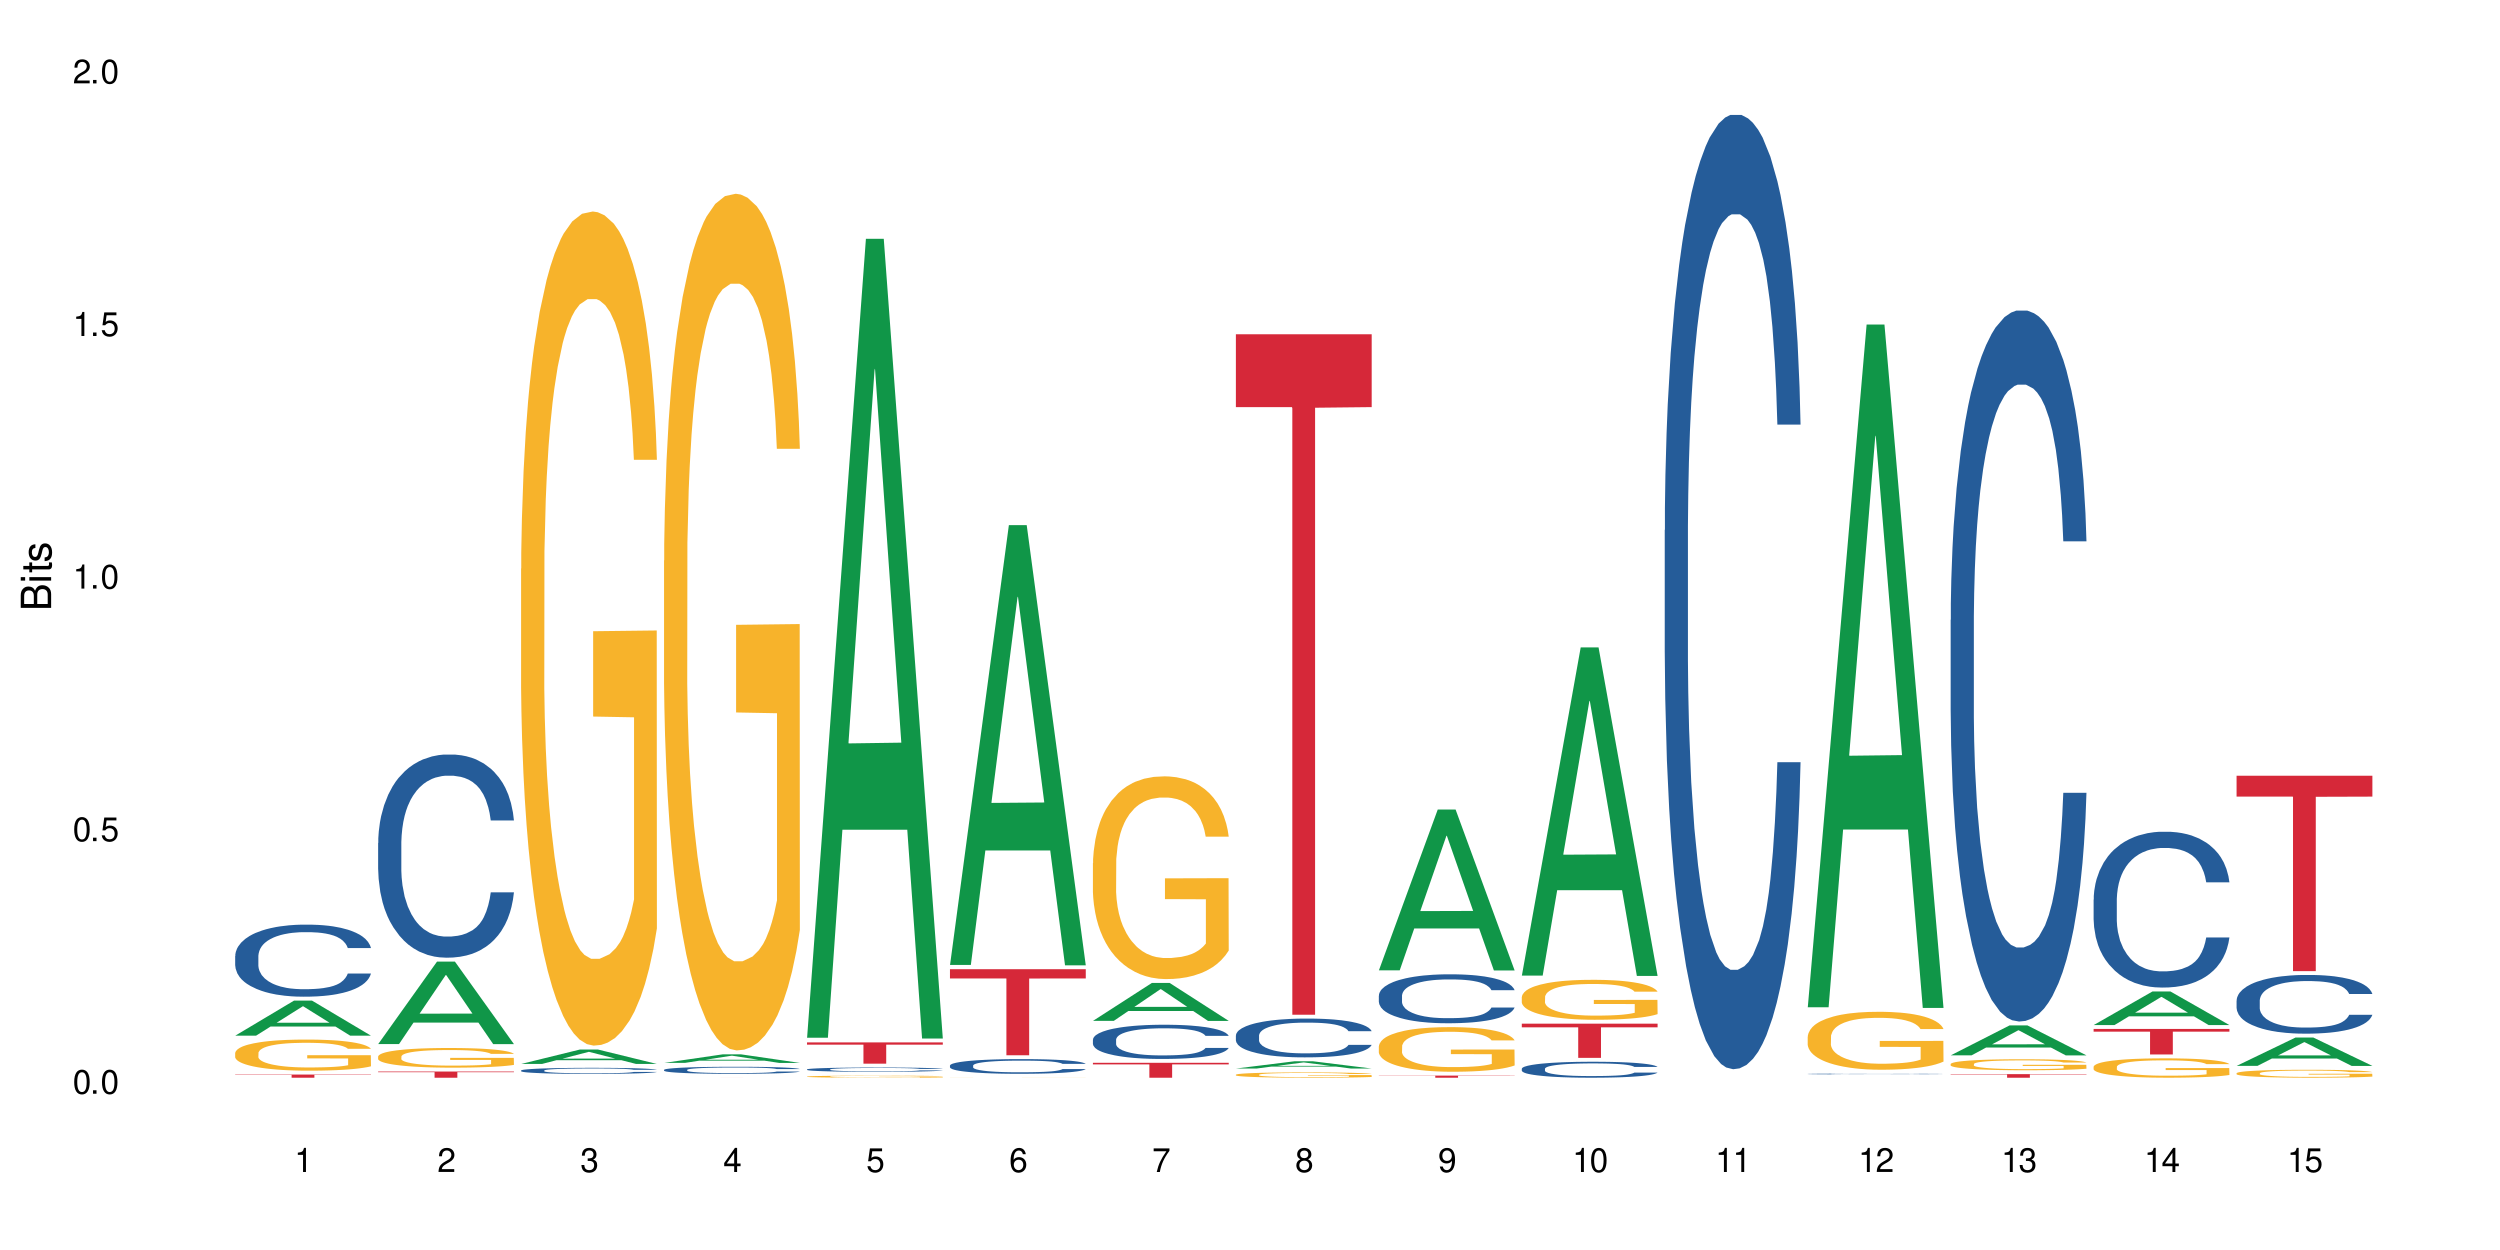 <?xml version="1.0" encoding="UTF-8"?>
<svg xmlns="http://www.w3.org/2000/svg" xmlns:xlink="http://www.w3.org/1999/xlink" width="720" height="360" viewBox="0 0 720 360">
<defs>
<g>
<g id="glyph-0-0">
</g>
<g id="glyph-0-1">
<path d="M 2.641 -6.938 C 2 -6.938 1.422 -6.656 1.078 -6.172 C 0.641 -5.562 0.406 -4.641 0.406 -3.359 C 0.406 -1.016 1.188 0.219 2.641 0.219 C 4.078 0.219 4.859 -1.016 4.859 -3.297 C 4.859 -4.641 4.656 -5.547 4.203 -6.172 C 3.844 -6.656 3.281 -6.938 2.641 -6.938 Z M 2.641 -6.188 C 3.547 -6.188 4 -5.25 4 -3.375 C 4 -1.406 3.562 -0.484 2.625 -0.484 C 1.734 -0.484 1.281 -1.438 1.281 -3.344 C 1.281 -5.25 1.734 -6.188 2.641 -6.188 Z M 2.641 -6.188 "/>
</g>
<g id="glyph-0-2">
<path d="M 1.828 -1 L 0.828 -1 L 0.828 0 L 1.828 0 Z M 1.828 -1 "/>
</g>
<g id="glyph-0-3">
<path d="M 4.562 -6.797 L 1.062 -6.797 L 0.547 -3.094 L 1.328 -3.094 C 1.719 -3.562 2.047 -3.734 2.578 -3.734 C 3.484 -3.734 4.062 -3.109 4.062 -2.094 C 4.062 -1.125 3.484 -0.531 2.578 -0.531 C 1.828 -0.531 1.375 -0.906 1.188 -1.672 L 0.328 -1.672 C 0.453 -1.109 0.547 -0.844 0.75 -0.594 C 1.125 -0.078 1.828 0.219 2.594 0.219 C 3.969 0.219 4.922 -0.781 4.922 -2.219 C 4.922 -3.562 4.031 -4.484 2.719 -4.484 C 2.25 -4.484 1.859 -4.359 1.469 -4.062 L 1.734 -5.969 L 4.562 -5.969 Z M 4.562 -6.797 "/>
</g>
<g id="glyph-0-4">
<path d="M 2.484 -4.938 L 2.484 0 L 3.328 0 L 3.328 -6.938 L 2.766 -6.938 C 2.469 -5.875 2.281 -5.734 0.984 -5.562 L 0.984 -4.938 Z M 2.484 -4.938 "/>
</g>
<g id="glyph-0-5">
<path d="M 4.859 -0.828 L 1.281 -0.828 C 1.359 -1.406 1.672 -1.781 2.5 -2.281 L 3.469 -2.828 C 4.406 -3.344 4.906 -4.062 4.906 -4.906 C 4.906 -5.484 4.672 -6.031 4.266 -6.406 C 3.859 -6.766 3.375 -6.938 2.719 -6.938 C 1.859 -6.938 1.219 -6.625 0.844 -6.031 C 0.609 -5.672 0.5 -5.234 0.484 -4.531 L 1.328 -4.531 C 1.359 -5.016 1.406 -5.281 1.531 -5.516 C 1.75 -5.938 2.188 -6.203 2.703 -6.203 C 3.469 -6.203 4.031 -5.641 4.031 -4.891 C 4.031 -4.344 3.719 -3.859 3.125 -3.516 L 2.234 -3 C 0.812 -2.172 0.406 -1.531 0.328 -0.016 L 4.859 -0.016 Z M 4.859 -0.828 "/>
</g>
<g id="glyph-0-6">
<path d="M 2.125 -3.188 L 2.578 -3.188 C 3.5 -3.188 3.984 -2.766 3.984 -1.922 C 3.984 -1.062 3.469 -0.531 2.594 -0.531 C 1.656 -0.531 1.203 -1 1.156 -2.016 L 0.312 -2.016 C 0.344 -1.453 0.438 -1.094 0.609 -0.781 C 0.953 -0.109 1.625 0.219 2.547 0.219 C 3.953 0.219 4.859 -0.625 4.859 -1.938 C 4.859 -2.828 4.516 -3.297 3.703 -3.594 C 4.344 -3.844 4.656 -4.328 4.656 -5.031 C 4.656 -6.219 3.875 -6.938 2.578 -6.938 C 1.203 -6.938 0.484 -6.172 0.453 -4.703 L 1.297 -4.703 C 1.312 -5.125 1.344 -5.359 1.453 -5.578 C 1.641 -5.969 2.062 -6.203 2.594 -6.203 C 3.344 -6.203 3.797 -5.75 3.797 -5 C 3.797 -4.516 3.609 -4.219 3.25 -4.047 C 3.016 -3.953 2.703 -3.922 2.125 -3.906 Z M 2.125 -3.188 "/>
</g>
<g id="glyph-0-7">
<path d="M 3.141 -1.672 L 3.141 0 L 3.984 0 L 3.984 -1.672 L 4.984 -1.672 L 4.984 -2.438 L 3.984 -2.438 L 3.984 -6.938 L 3.359 -6.938 L 0.266 -2.578 L 0.266 -1.672 Z M 3.141 -2.438 L 1 -2.438 L 3.141 -5.5 Z M 3.141 -2.438 "/>
</g>
<g id="glyph-0-8">
<path d="M 4.781 -5.125 C 4.609 -6.266 3.891 -6.938 2.844 -6.938 C 2.094 -6.938 1.422 -6.578 1.031 -5.953 C 0.594 -5.266 0.406 -4.422 0.406 -3.172 C 0.406 -2 0.578 -1.25 0.984 -0.641 C 1.359 -0.078 1.953 0.219 2.703 0.219 C 3.984 0.219 4.922 -0.75 4.922 -2.094 C 4.922 -3.375 4.062 -4.281 2.844 -4.281 C 2.172 -4.281 1.641 -4.031 1.281 -3.516 C 1.281 -5.234 1.828 -6.188 2.797 -6.188 C 3.391 -6.188 3.797 -5.797 3.938 -5.125 Z M 2.734 -3.531 C 3.547 -3.531 4.062 -2.953 4.062 -2.031 C 4.062 -1.156 3.484 -0.531 2.703 -0.531 C 1.922 -0.531 1.328 -1.188 1.328 -2.078 C 1.328 -2.938 1.906 -3.531 2.734 -3.531 Z M 2.734 -3.531 "/>
</g>
<g id="glyph-0-9">
<path d="M 4.984 -6.797 L 0.438 -6.797 L 0.438 -5.969 L 4.109 -5.969 C 2.5 -3.656 1.828 -2.234 1.328 0 L 2.219 0 C 2.594 -2.172 3.453 -4.047 4.984 -6.094 Z M 4.984 -6.797 "/>
</g>
<g id="glyph-0-10">
<path d="M 3.75 -3.656 C 4.469 -4.094 4.688 -4.438 4.688 -5.078 C 4.688 -6.172 3.844 -6.938 2.641 -6.938 C 1.438 -6.938 0.594 -6.172 0.594 -5.094 C 0.594 -4.438 0.812 -4.094 1.516 -3.656 C 0.734 -3.266 0.359 -2.703 0.359 -1.922 C 0.359 -0.656 1.281 0.219 2.641 0.219 C 3.984 0.219 4.922 -0.656 4.922 -1.922 C 4.922 -2.703 4.531 -3.266 3.75 -3.656 Z M 2.641 -6.188 C 3.359 -6.188 3.812 -5.75 3.812 -5.062 C 3.812 -4.406 3.344 -3.984 2.641 -3.984 C 1.922 -3.984 1.453 -4.406 1.453 -5.078 C 1.453 -5.75 1.922 -6.188 2.641 -6.188 Z M 2.641 -3.266 C 3.484 -3.266 4.062 -2.719 4.062 -1.906 C 4.062 -1.078 3.484 -0.531 2.625 -0.531 C 1.797 -0.531 1.219 -1.094 1.219 -1.906 C 1.219 -2.719 1.781 -3.266 2.641 -3.266 Z M 2.641 -3.266 "/>
</g>
<g id="glyph-0-11">
<path d="M 0.516 -1.578 C 0.672 -0.453 1.406 0.219 2.438 0.219 C 3.188 0.219 3.859 -0.141 4.266 -0.766 C 4.688 -1.453 4.891 -2.297 4.891 -3.547 C 4.891 -4.719 4.703 -5.453 4.312 -6.078 C 3.938 -6.641 3.344 -6.938 2.594 -6.938 C 1.297 -6.938 0.359 -5.969 0.359 -4.625 C 0.359 -3.344 1.234 -2.453 2.453 -2.453 C 3.094 -2.453 3.578 -2.672 4.016 -3.203 C 4 -1.484 3.469 -0.531 2.5 -0.531 C 1.906 -0.531 1.484 -0.906 1.359 -1.578 Z M 2.578 -6.203 C 3.375 -6.203 3.969 -5.531 3.969 -4.641 C 3.969 -3.797 3.391 -3.188 2.547 -3.188 C 1.734 -3.188 1.234 -3.766 1.234 -4.688 C 1.234 -5.562 1.797 -6.203 2.578 -6.203 Z M 2.578 -6.203 "/>
</g>
<g id="glyph-1-0">
</g>
<g id="glyph-1-1">
<path d="M 0 -0.953 L 0 -4.891 C 0 -5.719 -0.234 -6.344 -0.734 -6.797 C -1.188 -7.234 -1.812 -7.469 -2.5 -7.469 C -3.547 -7.469 -4.188 -7 -4.625 -5.875 C -4.984 -6.688 -5.625 -7.094 -6.531 -7.094 C -7.172 -7.094 -7.734 -6.859 -8.141 -6.391 C -8.562 -5.922 -8.75 -5.344 -8.75 -4.5 L -8.75 -0.953 Z M -4.984 -2.062 L -7.766 -2.062 L -7.766 -4.219 C -7.766 -4.844 -7.688 -5.203 -7.453 -5.5 C -7.219 -5.812 -6.859 -5.969 -6.375 -5.969 C -5.891 -5.969 -5.531 -5.812 -5.297 -5.5 C -5.062 -5.203 -4.984 -4.844 -4.984 -4.219 Z M -0.984 -2.062 L -4 -2.062 L -4 -4.781 C -4 -5.766 -3.438 -6.359 -2.484 -6.359 C -1.547 -6.359 -0.984 -5.766 -0.984 -4.781 Z M -0.984 -2.062 "/>
</g>
<g id="glyph-1-2">
<path d="M -6.281 -1.797 L -6.281 -0.797 L 0 -0.797 L 0 -1.797 Z M -8.75 -1.797 L -8.75 -0.797 L -7.484 -0.797 L -7.484 -1.797 Z M -8.75 -1.797 "/>
</g>
<g id="glyph-1-3">
<path d="M -6.281 -3.047 L -6.281 -2.016 L -8.016 -2.016 L -8.016 -1.016 L -6.281 -1.016 L -6.281 -0.172 L -5.469 -0.172 L -5.469 -1.016 L -0.719 -1.016 C -0.078 -1.016 0.281 -1.453 0.281 -2.234 C 0.281 -2.5 0.25 -2.719 0.188 -3.047 L -0.641 -3.047 C -0.609 -2.906 -0.594 -2.766 -0.594 -2.562 C -0.594 -2.141 -0.719 -2.016 -1.156 -2.016 L -5.469 -2.016 L -5.469 -3.047 Z M -6.281 -3.047 "/>
</g>
<g id="glyph-1-4">
<path d="M -4.531 -5.25 C -5.766 -5.25 -6.469 -4.422 -6.469 -2.969 C -6.469 -1.516 -5.719 -0.562 -4.547 -0.562 C -3.562 -0.562 -3.094 -1.062 -2.734 -2.562 L -2.516 -3.484 C -2.344 -4.188 -2.094 -4.469 -1.641 -4.469 C -1.047 -4.469 -0.641 -3.875 -0.641 -3 C -0.641 -2.453 -0.797 -2 -1.062 -1.75 C -1.25 -1.594 -1.422 -1.531 -1.875 -1.469 L -1.875 -0.406 C -0.422 -0.453 0.281 -1.266 0.281 -2.922 C 0.281 -4.5 -0.5 -5.516 -1.719 -5.516 C -2.656 -5.516 -3.172 -4.984 -3.469 -3.734 L -3.703 -2.766 C -3.891 -1.953 -4.156 -1.609 -4.594 -1.609 C -5.188 -1.609 -5.547 -2.125 -5.547 -2.938 C -5.547 -3.75 -5.203 -4.172 -4.531 -4.203 Z M -4.531 -5.25 "/>
</g>
</g>
</defs>
<rect x="-72" y="-36" width="864" height="432" fill="rgb(100%, 100%, 100%)" fill-opacity="1"/>
<path fill-rule="nonzero" fill="rgb(6.275%, 58.824%, 28.235%)" fill-opacity="1" d="M 67.73 298.27 L 67.773 298.262 L 84.695 288.164 L 89.836 288.164 L 106.844 298.281 L 100.867 298.281 L 96.605 295.641 L 77.926 295.641 L 73.75 298.27 L 67.73 298.27 L 79.723 294.547 L 94.895 294.539 L 87.328 289.816 L 87.246 289.809 L 87.16 289.836 L 79.684 294.539 L 79.723 294.547 Z M 67.73 298.27 "/>
<path fill-rule="nonzero" fill="rgb(14.51%, 36.078%, 60%)" fill-opacity="1" d="M 67.73 275.332 L 67.777 275.312 L 67.777 274.855 L 67.922 274.137 L 68.254 273.227 L 68.59 272.602 L 69.449 271.48 L 70.641 270.398 L 71.879 269.566 L 72.785 269.07 L 73.598 268.691 L 75.457 267.992 L 76.652 267.629 L 77.938 267.309 L 79.512 266.984 L 80.656 266.797 L 83.234 266.492 L 85.141 266.359 L 86.621 266.305 L 89.816 266.305 L 91.723 266.379 L 93.105 266.473 L 94.633 266.625 L 95.922 266.797 L 98.164 267.215 L 100.168 267.746 L 101.074 268.047 L 102.504 268.637 L 103.602 269.203 L 104.363 269.699 L 105.223 270.398 L 105.984 271.254 L 106.559 272.219 L 106.844 273.035 L 100.168 273.035 L 99.832 272.277 L 99.449 271.688 L 98.734 270.91 L 98.02 270.363 L 97.02 269.812 L 96.113 269.453 L 94.871 269.09 L 93.773 268.863 L 92.629 268.691 L 91.531 268.578 L 89.434 268.465 L 87 268.465 L 86.094 268.504 L 84.234 268.656 L 83.234 268.789 L 81.801 269.055 L 80.801 269.301 L 79.609 269.68 L 78.797 270 L 77.797 270.496 L 77.078 270.93 L 76.27 271.555 L 75.793 272.031 L 75.363 272.562 L 74.98 273.188 L 74.695 273.852 L 74.504 274.555 L 74.41 275.234 L 74.41 278.176 L 74.504 278.859 L 74.742 279.656 L 75.363 280.812 L 76.27 281.816 L 77.32 282.613 L 78.32 283.184 L 78.891 283.449 L 79.656 283.75 L 80.848 284.133 L 82.566 284.512 L 83.566 284.664 L 85.094 284.812 L 86.668 284.891 L 88.766 284.891 L 90.625 284.812 L 91.867 284.719 L 93.156 284.566 L 94.918 284.246 L 96.016 283.941 L 96.969 283.582 L 97.688 283.223 L 98.164 282.918 L 98.879 282.328 L 99.449 281.684 L 99.879 281.02 L 100.168 280.375 L 106.844 280.375 L 106.559 281.133 L 106.129 281.875 L 105.699 282.426 L 105.031 283.09 L 104.27 283.676 L 103.172 284.34 L 102.266 284.777 L 101.074 285.25 L 99.977 285.609 L 98.781 285.934 L 97.02 286.312 L 95.875 286.504 L 94.633 286.672 L 93.156 286.824 L 91.293 286.957 L 89.289 287.031 L 87.43 287.051 L 85.426 287.016 L 83.949 286.938 L 81.992 286.766 L 79.559 286.426 L 77.797 286.066 L 76.414 285.707 L 75.219 285.324 L 73.883 284.812 L 72.168 283.98 L 71.117 283.336 L 70.402 282.805 L 69.59 282.062 L 69.02 281.398 L 68.352 280.34 L 67.875 278.992 L 67.73 277.949 Z M 67.73 275.332 "/>
<path fill-rule="nonzero" fill="rgb(96.863%, 70.196%, 16.863%)" fill-opacity="1" d="M 67.73 303.234 L 67.777 303.227 L 67.777 303.062 L 67.969 302.695 L 68.445 302.188 L 69.066 301.77 L 69.734 301.441 L 70.164 301.27 L 70.879 301.023 L 71.5 300.844 L 73.074 300.477 L 75.078 300.133 L 76.172 299.984 L 77.414 299.844 L 79.18 299.688 L 79.988 299.633 L 82.469 299.5 L 85.285 299.418 L 88.383 299.395 L 89.816 299.402 L 91.77 299.434 L 94.441 299.527 L 95.969 299.605 L 97.16 299.688 L 98.402 299.797 L 99.926 299.961 L 101.359 300.156 L 102.504 300.352 L 103.648 300.598 L 104.602 300.859 L 105.414 301.148 L 106.129 301.492 L 106.559 301.777 L 106.844 302.062 L 100.215 302.062 L 99.832 301.777 L 99.402 301.555 L 98.688 301.285 L 97.973 301.09 L 97.258 300.934 L 95.922 300.723 L 94.777 300.59 L 93.344 300.477 L 91.961 300.402 L 90.387 300.352 L 89.434 300.336 L 86.906 300.336 L 84.617 300.395 L 83.281 300.457 L 82.328 300.523 L 80.992 300.648 L 80.18 300.746 L 79.703 300.812 L 78.273 301.066 L 77.32 301.293 L 76.793 301.449 L 76.125 301.695 L 75.648 301.918 L 75.125 302.242 L 74.84 302.488 L 74.457 303.047 L 74.41 304.52 L 74.551 304.832 L 74.84 305.168 L 75.219 305.461 L 75.793 305.773 L 76.363 306.008 L 77.367 306.328 L 78.227 306.543 L 78.891 306.68 L 80.18 306.902 L 80.703 306.977 L 81.945 307.121 L 83.234 307.238 L 84.809 307.336 L 86 307.387 L 87.906 307.426 L 90.34 307.426 L 93.203 307.375 L 95.016 307.312 L 96.254 307.246 L 97.066 307.188 L 98.066 307.098 L 98.781 307.016 L 99.449 306.926 L 100.262 306.789 L 100.262 304.832 L 88.48 304.824 L 88.48 303.906 L 106.797 303.898 L 106.844 307.098 L 105.844 307.32 L 104.602 307.531 L 103.41 307.695 L 102.168 307.836 L 100.406 307.992 L 98.973 308.09 L 96.781 308.203 L 94.777 308.277 L 92.676 308.328 L 90.816 308.352 L 88.621 308.359 L 86.668 308.344 L 84.57 308.293 L 82.898 308.227 L 81.371 308.145 L 79.848 308.039 L 77.938 307.867 L 76.699 307.73 L 75.41 307.559 L 74.121 307.352 L 72.977 307.133 L 72.215 306.961 L 71.453 306.762 L 70.641 306.516 L 69.879 306.238 L 69.305 305.984 L 68.781 305.699 L 68.398 305.43 L 68.016 305.059 L 67.828 304.766 L 67.73 304.512 Z M 67.73 303.234 "/>
<path fill-rule="nonzero" fill="rgb(83.922%, 15.686%, 22.353%)" fill-opacity="1" d="M 67.73 309.473 L 106.844 309.473 L 106.844 309.57 L 90.543 309.57 L 90.543 310.383 L 83.984 310.383 L 83.984 309.57 L 67.73 309.57 Z M 67.73 309.473 "/>
<path fill-rule="nonzero" fill="rgb(6.275%, 58.824%, 28.235%)" fill-opacity="1" d="M 108.902 300.688 L 108.945 300.664 L 125.867 276.934 L 131.008 276.934 L 148.016 300.707 L 142.039 300.707 L 137.777 294.504 L 119.098 294.504 L 114.922 300.688 L 108.902 300.688 L 120.895 291.934 L 136.062 291.914 L 128.5 280.816 L 128.418 280.797 L 128.332 280.863 L 120.855 291.914 L 120.895 291.934 Z M 108.902 300.688 "/>
<path fill-rule="nonzero" fill="rgb(14.51%, 36.078%, 60%)" fill-opacity="1" d="M 108.902 242.77 L 108.949 242.719 L 108.949 241.434 L 109.094 239.402 L 109.426 236.836 L 109.762 235.07 L 110.621 231.914 L 111.812 228.867 L 113.051 226.516 L 113.957 225.125 L 114.77 224.055 L 116.629 222.074 L 117.82 221.059 L 119.109 220.148 L 120.684 219.242 L 121.828 218.707 L 124.406 217.852 L 126.312 217.477 L 127.793 217.316 L 130.988 217.316 L 132.895 217.531 L 134.277 217.797 L 135.805 218.227 L 137.094 218.707 L 139.336 219.883 L 141.336 221.379 L 142.242 222.234 L 143.676 223.895 L 144.773 225.496 L 145.535 226.887 L 146.395 228.867 L 147.156 231.273 L 147.73 234 L 148.016 236.301 L 141.336 236.301 L 141.004 234.16 L 140.621 232.504 L 139.906 230.312 L 139.191 228.762 L 138.191 227.211 L 137.285 226.191 L 136.043 225.176 L 134.945 224.535 L 133.801 224.055 L 132.703 223.734 L 130.605 223.414 L 128.172 223.414 L 127.266 223.52 L 125.406 223.945 L 124.406 224.32 L 122.973 225.07 L 121.973 225.766 L 120.781 226.836 L 119.969 227.742 L 118.969 229.133 L 118.25 230.363 L 117.441 232.129 L 116.965 233.465 L 116.535 234.965 L 116.152 236.727 L 115.867 238.598 L 115.676 240.578 L 115.582 242.504 L 115.582 250.793 L 115.676 252.719 L 115.914 254.965 L 116.535 258.227 L 117.441 261.059 L 118.488 263.305 L 119.492 264.91 L 120.062 265.66 L 120.828 266.516 L 122.02 267.586 L 123.738 268.652 L 124.738 269.082 L 126.266 269.508 L 127.84 269.723 L 129.938 269.723 L 131.797 269.508 L 133.039 269.242 L 134.324 268.812 L 136.09 267.906 L 137.188 267.051 L 138.141 266.035 L 138.859 265.016 L 139.336 264.16 L 140.051 262.504 L 140.621 260.688 L 141.051 258.812 L 141.336 256.996 L 148.016 256.996 L 147.73 259.133 L 147.301 261.219 L 146.871 262.77 L 146.203 264.645 L 145.441 266.301 L 144.344 268.172 L 143.438 269.402 L 142.242 270.738 L 141.148 271.754 L 139.953 272.664 L 138.191 273.734 L 137.043 274.27 L 135.805 274.75 L 134.324 275.18 L 132.465 275.551 L 130.461 275.766 L 128.602 275.82 L 126.598 275.711 L 125.121 275.5 L 123.164 275.016 L 120.73 274.055 L 118.969 273.039 L 117.582 272.023 L 116.391 270.953 L 115.055 269.508 L 113.34 267.156 L 112.289 265.34 L 111.574 263.84 L 110.762 261.754 L 110.191 259.883 L 109.523 256.891 L 109.047 253.094 L 108.902 250.152 Z M 108.902 242.77 "/>
<path fill-rule="nonzero" fill="rgb(96.863%, 70.196%, 16.863%)" fill-opacity="1" d="M 108.902 304.25 L 108.949 304.242 L 108.949 304.141 L 109.141 303.906 L 109.617 303.586 L 110.238 303.324 L 110.906 303.117 L 111.336 303.008 L 112.051 302.852 L 112.672 302.738 L 114.246 302.504 L 116.25 302.289 L 117.344 302.195 L 118.586 302.105 L 120.352 302.008 L 121.16 301.973 L 123.641 301.891 L 126.457 301.836 L 129.555 301.82 L 130.988 301.828 L 132.941 301.848 L 135.613 301.906 L 137.141 301.957 L 138.332 302.008 L 139.574 302.074 L 141.098 302.18 L 142.531 302.305 L 143.676 302.426 L 144.82 302.582 L 145.773 302.75 L 146.586 302.93 L 147.301 303.148 L 147.73 303.328 L 148.016 303.508 L 141.387 303.508 L 141.004 303.328 L 140.574 303.188 L 139.859 303.016 L 139.145 302.895 L 138.43 302.793 L 137.094 302.66 L 135.949 302.578 L 134.516 302.504 L 133.133 302.457 L 131.559 302.426 L 130.605 302.418 L 128.078 302.418 L 125.789 302.453 L 124.453 302.496 L 123.5 302.535 L 122.164 302.613 L 121.352 302.676 L 120.875 302.719 L 119.445 302.879 L 118.488 303.023 L 117.965 303.121 L 117.297 303.277 L 116.82 303.414 L 116.297 303.621 L 116.008 303.777 L 115.629 304.129 L 115.582 305.062 L 115.723 305.258 L 116.008 305.469 L 116.391 305.656 L 116.965 305.852 L 117.535 306.004 L 118.539 306.207 L 119.395 306.34 L 120.062 306.43 L 121.352 306.566 L 121.875 306.613 L 123.117 306.707 L 124.406 306.781 L 125.98 306.84 L 127.172 306.871 L 129.078 306.898 L 131.512 306.898 L 134.375 306.867 L 136.188 306.828 L 137.426 306.785 L 138.238 306.75 L 139.238 306.691 L 139.953 306.641 L 140.621 306.582 L 141.434 306.496 L 141.434 305.258 L 129.652 305.254 L 129.652 304.672 L 147.969 304.668 L 148.016 306.691 L 147.016 306.832 L 145.773 306.965 L 144.582 307.07 L 143.34 307.156 L 141.578 307.254 L 140.145 307.316 L 137.949 307.391 L 135.949 307.438 L 133.848 307.469 L 131.988 307.484 L 129.793 307.488 L 127.84 307.477 L 125.742 307.445 L 124.07 307.406 L 122.543 307.355 L 121.02 307.285 L 119.109 307.18 L 117.871 307.09 L 116.582 306.98 L 115.293 306.852 L 114.148 306.711 L 113.387 306.605 L 112.625 306.48 L 111.812 306.324 L 111.051 306.148 L 110.477 305.988 L 109.953 305.809 L 109.57 305.637 L 109.188 305.402 L 108.996 305.215 L 108.902 305.055 Z M 108.902 304.25 "/>
<path fill-rule="nonzero" fill="rgb(83.922%, 15.686%, 22.353%)" fill-opacity="1" d="M 108.902 308.602 L 148.016 308.602 L 148.016 308.793 L 131.715 308.793 L 131.715 310.383 L 125.156 310.383 L 125.156 308.797 L 125.062 308.793 L 108.902 308.793 Z M 108.902 308.602 "/>
<path fill-rule="nonzero" fill="rgb(6.275%, 58.824%, 28.235%)" fill-opacity="1" d="M 150.074 306.418 L 150.117 306.414 L 167.039 302.258 L 172.18 302.258 L 189.188 306.422 L 183.211 306.422 L 178.949 305.336 L 160.27 305.336 L 156.09 306.418 L 150.074 306.418 L 162.066 304.887 L 177.234 304.883 L 169.672 302.938 L 169.59 302.934 L 169.504 302.945 L 162.027 304.883 L 162.066 304.887 Z M 150.074 306.418 "/>
<path fill-rule="nonzero" fill="rgb(14.51%, 36.078%, 60%)" fill-opacity="1" d="M 150.074 308.297 L 150.121 308.293 L 150.121 308.258 L 150.266 308.195 L 150.598 308.117 L 150.934 308.066 L 151.793 307.973 L 152.984 307.883 L 154.223 307.812 L 155.129 307.77 L 155.941 307.738 L 157.801 307.68 L 158.992 307.648 L 160.281 307.621 L 161.855 307.594 L 163 307.578 L 165.578 307.551 L 167.484 307.539 L 168.965 307.535 L 172.16 307.535 L 174.066 307.543 L 175.449 307.551 L 176.977 307.562 L 178.266 307.578 L 180.508 307.613 L 182.508 307.656 L 183.414 307.684 L 184.848 307.734 L 185.945 307.781 L 186.707 307.82 L 187.566 307.883 L 188.328 307.953 L 188.902 308.035 L 189.188 308.102 L 182.508 308.102 L 182.176 308.039 L 181.793 307.988 L 181.078 307.926 L 180.363 307.879 L 179.359 307.832 L 178.453 307.801 L 177.215 307.77 L 176.117 307.75 L 174.973 307.738 L 173.875 307.727 L 171.777 307.719 L 169.344 307.719 L 168.438 307.723 L 166.578 307.734 L 165.578 307.746 L 164.145 307.77 L 163.145 307.789 L 161.953 307.82 L 161.141 307.848 L 160.137 307.891 L 159.422 307.926 L 158.613 307.977 L 158.137 308.02 L 157.707 308.062 L 157.324 308.117 L 157.039 308.172 L 156.848 308.23 L 156.754 308.289 L 156.754 308.535 L 156.848 308.594 L 157.086 308.66 L 157.707 308.758 L 158.613 308.844 L 159.66 308.91 L 160.664 308.957 L 161.234 308.98 L 162 309.004 L 163.191 309.035 L 164.91 309.07 L 165.91 309.082 L 167.438 309.094 L 169.012 309.102 L 171.109 309.102 L 172.969 309.094 L 174.211 309.086 L 175.496 309.074 L 177.262 309.047 L 178.359 309.02 L 179.312 308.992 L 180.027 308.961 L 180.508 308.934 L 181.223 308.887 L 181.793 308.832 L 182.223 308.773 L 182.508 308.723 L 189.188 308.723 L 188.902 308.785 L 188.473 308.848 L 188.043 308.895 L 187.375 308.949 L 186.613 309 L 185.516 309.055 L 184.609 309.09 L 183.414 309.133 L 182.32 309.16 L 181.125 309.188 L 179.359 309.219 L 178.215 309.238 L 176.977 309.25 L 175.496 309.262 L 173.637 309.273 L 171.633 309.281 L 167.77 309.281 L 166.293 309.273 L 164.336 309.258 L 161.902 309.23 L 160.137 309.199 L 158.754 309.168 L 157.562 309.137 L 156.227 309.094 L 154.512 309.023 L 153.461 308.969 L 152.746 308.926 L 151.934 308.863 L 151.363 308.809 L 150.695 308.719 L 150.219 308.605 L 150.074 308.516 Z M 150.074 308.297 "/>
<path fill-rule="nonzero" fill="rgb(96.863%, 70.196%, 16.863%)" fill-opacity="1" d="M 150.074 163.805 L 150.121 163.586 L 150.121 159.195 L 150.312 149.324 L 150.789 135.723 L 151.41 124.531 L 152.078 115.758 L 152.508 111.148 L 153.223 104.566 L 153.844 99.742 L 155.418 89.867 L 157.418 80.652 L 158.516 76.707 L 159.758 72.977 L 161.523 68.809 L 162.332 67.27 L 164.812 63.762 L 167.629 61.566 L 170.727 60.91 L 172.16 61.129 L 174.113 62.008 L 176.785 64.418 L 178.312 66.613 L 179.504 68.809 L 180.746 71.66 L 182.27 76.047 L 183.703 81.312 L 184.848 86.578 L 185.992 93.16 L 186.945 100.18 L 187.758 107.859 L 188.473 117.074 L 188.902 124.75 L 189.188 132.43 L 182.559 132.43 L 182.176 124.75 L 181.746 118.828 L 181.031 111.59 L 180.316 106.324 L 179.602 102.156 L 178.266 96.449 L 177.121 92.941 L 175.688 89.867 L 174.305 87.895 L 172.73 86.578 L 171.777 86.141 L 169.25 86.141 L 166.961 87.676 L 165.625 89.43 L 164.672 91.184 L 163.336 94.477 L 162.523 97.109 L 162.047 98.863 L 160.617 105.664 L 159.66 111.809 L 159.137 115.977 L 158.469 122.559 L 157.992 128.48 L 157.469 137.258 L 157.18 143.84 L 156.801 158.758 L 156.754 198.246 L 156.895 206.586 L 157.18 215.578 L 157.562 223.477 L 158.137 231.816 L 158.707 238.176 L 159.711 246.734 L 160.566 252.438 L 161.234 256.168 L 162.523 262.09 L 163.047 264.066 L 164.289 268.016 L 165.578 271.086 L 167.148 273.719 L 168.344 275.035 L 170.25 276.133 L 172.684 276.133 L 175.547 274.816 L 177.359 273.059 L 178.598 271.305 L 179.41 269.77 L 180.41 267.355 L 181.125 265.164 L 181.793 262.75 L 182.605 259.02 L 182.605 206.586 L 170.824 206.367 L 170.824 181.793 L 189.141 181.574 L 189.188 267.355 L 188.188 273.281 L 186.945 278.984 L 185.754 283.371 L 184.512 287.102 L 182.746 291.27 L 181.316 293.902 L 179.121 296.973 L 177.121 298.949 L 175.02 300.266 L 173.16 300.922 L 170.965 301.141 L 169.012 300.703 L 166.91 299.387 L 165.242 297.633 L 163.715 295.438 L 162.191 292.586 L 160.281 287.98 L 159.043 284.25 L 157.754 279.641 L 156.465 274.156 L 155.32 268.234 L 154.559 263.625 L 153.793 258.359 L 152.984 251.781 L 152.219 244.32 L 151.648 237.52 L 151.125 229.84 L 150.742 222.602 L 150.359 212.727 L 150.168 204.828 L 150.074 198.027 Z M 150.074 163.805 "/>
<path fill-rule="nonzero" fill="rgb(6.275%, 58.824%, 28.235%)" fill-opacity="1" d="M 191.246 306.113 L 191.289 306.113 L 208.211 303.641 L 213.352 303.641 L 230.359 306.117 L 224.383 306.117 L 220.121 305.469 L 201.441 305.469 L 197.262 306.113 L 191.246 306.113 L 203.238 305.203 L 218.406 305.199 L 210.844 304.043 L 210.762 304.043 L 210.676 304.047 L 203.195 305.199 L 203.238 305.203 Z M 191.246 306.113 "/>
<path fill-rule="nonzero" fill="rgb(14.51%, 36.078%, 60%)" fill-opacity="1" d="M 191.246 308.113 L 191.293 308.113 L 191.293 308.066 L 191.438 307.996 L 191.77 307.906 L 192.105 307.848 L 192.965 307.738 L 194.156 307.633 L 195.395 307.551 L 196.301 307.5 L 197.113 307.465 L 198.973 307.395 L 200.164 307.359 L 201.453 307.328 L 203.027 307.297 L 204.172 307.277 L 206.746 307.25 L 208.656 307.238 L 210.133 307.23 L 213.332 307.23 L 215.238 307.238 L 216.621 307.246 L 218.148 307.262 L 219.438 307.277 L 221.676 307.32 L 223.68 307.371 L 224.586 307.402 L 226.02 307.461 L 227.117 307.516 L 227.879 307.562 L 228.738 307.633 L 229.5 307.715 L 230.074 307.809 L 230.359 307.891 L 223.68 307.891 L 223.348 307.816 L 222.965 307.758 L 222.25 307.684 L 221.535 307.629 L 220.531 307.574 L 219.625 307.539 L 218.387 307.504 L 217.289 307.48 L 216.145 307.465 L 215.047 307.453 L 212.949 307.441 L 210.516 307.441 L 209.609 307.445 L 207.75 307.461 L 206.746 307.473 L 205.316 307.5 L 204.316 307.523 L 203.121 307.562 L 202.312 307.594 L 201.309 307.641 L 200.594 307.684 L 199.785 307.746 L 199.309 307.793 L 198.879 307.844 L 198.496 307.906 L 198.211 307.969 L 198.02 308.039 L 197.922 308.105 L 197.922 308.391 L 198.02 308.457 L 198.258 308.535 L 198.879 308.648 L 199.785 308.75 L 200.832 308.828 L 201.836 308.883 L 202.406 308.906 L 203.172 308.938 L 204.363 308.973 L 206.082 309.012 L 207.082 309.027 L 208.609 309.043 L 210.184 309.047 L 212.281 309.047 L 214.141 309.043 L 215.383 309.031 L 216.668 309.016 L 218.434 308.984 L 219.531 308.957 L 220.484 308.922 L 221.199 308.887 L 221.676 308.855 L 222.395 308.797 L 222.965 308.734 L 223.395 308.672 L 223.68 308.605 L 230.359 308.605 L 230.074 308.68 L 229.645 308.754 L 229.215 308.809 L 228.547 308.871 L 227.781 308.93 L 226.688 308.996 L 225.781 309.039 L 224.586 309.086 L 223.488 309.121 L 222.297 309.152 L 220.531 309.188 L 219.387 309.207 L 218.148 309.223 L 216.668 309.238 L 214.809 309.25 L 212.805 309.258 L 210.945 309.262 L 208.941 309.258 L 207.465 309.25 L 205.508 309.234 L 203.074 309.199 L 201.309 309.164 L 199.926 309.129 L 198.734 309.09 L 197.398 309.043 L 195.684 308.961 L 194.633 308.898 L 193.918 308.844 L 193.105 308.773 L 192.535 308.707 L 191.867 308.605 L 191.391 308.473 L 191.246 308.371 Z M 191.246 308.113 "/>
<path fill-rule="nonzero" fill="rgb(96.863%, 70.196%, 16.863%)" fill-opacity="1" d="M 191.246 161.477 L 191.293 161.25 L 191.293 156.746 L 191.484 146.605 L 191.961 132.637 L 192.582 121.145 L 193.25 112.133 L 193.68 107.398 L 194.395 100.641 L 195.016 95.684 L 196.59 85.543 L 198.59 76.082 L 199.688 72.023 L 200.93 68.195 L 202.695 63.914 L 203.504 62.336 L 205.984 58.73 L 208.801 56.477 L 211.898 55.801 L 213.332 56.027 L 215.285 56.93 L 217.957 59.406 L 219.484 61.66 L 220.676 63.914 L 221.918 66.844 L 223.441 71.348 L 224.875 76.758 L 226.02 82.164 L 227.164 88.922 L 228.117 96.133 L 228.93 104.02 L 229.645 113.484 L 230.074 121.371 L 230.359 129.254 L 223.73 129.254 L 223.348 121.371 L 222.918 115.285 L 222.203 107.852 L 221.488 102.441 L 220.77 98.16 L 219.438 92.305 L 218.293 88.699 L 216.859 85.543 L 215.477 83.516 L 213.902 82.164 L 212.949 81.715 L 210.422 81.715 L 208.133 83.289 L 206.797 85.094 L 205.84 86.895 L 204.508 90.277 L 203.695 92.98 L 203.219 94.781 L 201.789 101.766 L 200.832 108.074 L 200.309 112.355 L 199.641 119.117 L 199.164 125.199 L 198.641 134.211 L 198.352 140.973 L 197.973 156.293 L 197.922 196.852 L 198.066 205.414 L 198.352 214.652 L 198.734 222.762 L 199.309 231.324 L 199.879 237.859 L 200.883 246.648 L 201.738 252.504 L 202.406 256.336 L 203.695 262.418 L 204.219 264.445 L 205.461 268.504 L 206.746 271.656 L 208.32 274.359 L 209.516 275.711 L 211.422 276.84 L 213.855 276.84 L 216.719 275.488 L 218.531 273.684 L 219.77 271.883 L 220.582 270.305 L 221.582 267.828 L 222.297 265.574 L 222.965 263.094 L 223.777 259.266 L 223.777 205.414 L 211.996 205.188 L 211.996 179.953 L 230.312 179.727 L 230.359 267.828 L 229.355 273.91 L 228.117 279.77 L 226.926 284.273 L 225.684 288.105 L 223.918 292.387 L 222.488 295.09 L 220.293 298.246 L 218.293 300.273 L 216.191 301.625 L 214.332 302.301 L 212.137 302.527 L 210.184 302.074 L 208.082 300.723 L 206.414 298.922 L 204.887 296.668 L 203.359 293.738 L 201.453 289.008 L 200.215 285.176 L 198.926 280.445 L 197.637 274.812 L 196.492 268.727 L 195.73 263.996 L 194.965 258.59 L 194.156 251.828 L 193.391 244.168 L 192.82 237.184 L 192.297 229.297 L 191.914 221.863 L 191.531 211.723 L 191.34 203.609 L 191.246 196.625 Z M 191.246 161.477 "/>
<path fill-rule="nonzero" fill="rgb(83.922%, 15.686%, 22.353%)" fill-opacity="1" d="M 191.246 310.375 L 230.359 310.375 L 214.059 310.375 L 214.059 310.383 L 207.5 310.383 L 207.5 310.375 Z M 191.246 310.375 "/>
<path fill-rule="nonzero" fill="rgb(6.275%, 58.824%, 28.235%)" fill-opacity="1" d="M 232.418 298.871 L 232.461 298.656 L 249.383 68.777 L 254.523 68.777 L 271.531 299.09 L 265.555 299.09 L 261.293 238.969 L 242.613 238.969 L 238.434 298.871 L 232.418 298.871 L 244.41 214.102 L 259.578 213.883 L 252.016 106.406 L 251.934 106.191 L 251.848 106.84 L 244.367 213.883 L 244.41 214.102 Z M 232.418 298.871 "/>
<path fill-rule="nonzero" fill="rgb(14.51%, 36.078%, 60%)" fill-opacity="1" d="M 232.418 307.984 L 232.465 307.98 L 232.465 307.953 L 232.609 307.91 L 232.941 307.859 L 233.277 307.82 L 234.133 307.754 L 235.328 307.691 L 236.566 307.641 L 237.473 307.613 L 238.285 307.59 L 240.145 307.547 L 241.336 307.527 L 242.625 307.508 L 244.199 307.488 L 245.344 307.477 L 247.918 307.457 L 249.828 307.449 L 254.504 307.449 L 256.41 307.453 L 257.793 307.457 L 259.32 307.465 L 260.609 307.477 L 262.848 307.5 L 264.852 307.531 L 265.758 307.551 L 267.191 307.586 L 268.285 307.621 L 269.051 307.648 L 269.91 307.691 L 270.672 307.742 L 271.246 307.797 L 271.531 307.848 L 264.852 307.848 L 264.52 307.801 L 264.137 307.766 L 263.422 307.723 L 262.707 307.688 L 261.703 307.656 L 260.797 307.633 L 259.559 307.613 L 258.461 307.598 L 257.316 307.59 L 256.219 307.582 L 254.121 307.574 L 251.688 307.574 L 250.781 307.578 L 248.922 307.586 L 247.918 307.594 L 246.488 307.609 L 245.488 307.625 L 244.293 307.648 L 243.484 307.668 L 242.48 307.695 L 241.766 307.723 L 240.957 307.758 L 240.48 307.789 L 240.051 307.82 L 239.668 307.855 L 239.383 307.895 L 239.191 307.938 L 239.094 307.977 L 239.094 308.152 L 239.191 308.191 L 239.43 308.238 L 240.051 308.309 L 240.957 308.367 L 242.004 308.414 L 243.008 308.449 L 243.578 308.465 L 244.344 308.48 L 245.535 308.504 L 247.25 308.527 L 248.254 308.535 L 249.781 308.547 L 251.355 308.551 L 253.453 308.551 L 255.312 308.547 L 256.555 308.539 L 257.84 308.531 L 259.605 308.512 L 260.703 308.492 L 261.656 308.473 L 262.848 308.434 L 263.566 308.398 L 264.137 308.359 L 264.566 308.32 L 264.852 308.281 L 271.531 308.281 L 271.246 308.328 L 270.816 308.371 L 270.387 308.402 L 269.719 308.441 L 268.953 308.477 L 267.859 308.516 L 266.953 308.543 L 265.758 308.57 L 264.66 308.594 L 263.469 308.613 L 261.703 308.633 L 260.559 308.645 L 259.32 308.656 L 257.84 308.664 L 255.98 308.672 L 253.977 308.676 L 252.117 308.68 L 250.113 308.676 L 248.637 308.672 L 246.68 308.66 L 244.246 308.641 L 242.48 308.621 L 241.098 308.598 L 239.906 308.574 L 238.57 308.547 L 236.852 308.496 L 235.805 308.457 L 235.09 308.426 L 234.277 308.383 L 233.707 308.344 L 233.039 308.281 L 232.559 308.199 L 232.418 308.137 Z M 232.418 307.984 "/>
<path fill-rule="nonzero" fill="rgb(96.863%, 70.196%, 16.863%)" fill-opacity="1" d="M 232.418 310.043 L 232.465 310.043 L 232.465 310.035 L 232.656 310.008 L 233.133 309.977 L 233.754 309.949 L 234.422 309.926 L 234.852 309.914 L 235.566 309.898 L 236.188 309.887 L 237.758 309.863 L 239.762 309.84 L 240.859 309.832 L 242.102 309.82 L 243.863 309.812 L 244.676 309.809 L 247.156 309.797 L 249.969 309.793 L 256.457 309.793 L 259.129 309.801 L 260.656 309.805 L 261.848 309.812 L 263.086 309.816 L 264.613 309.828 L 266.047 309.84 L 268.336 309.871 L 269.289 309.887 L 270.098 309.906 L 270.816 309.93 L 271.246 309.949 L 271.531 309.969 L 264.898 309.969 L 264.52 309.949 L 264.09 309.934 L 262.66 309.902 L 261.941 309.895 L 260.609 309.879 L 259.461 309.871 L 258.031 309.863 L 256.648 309.859 L 255.074 309.855 L 249.305 309.855 L 247.969 309.863 L 247.012 309.867 L 245.676 309.875 L 244.867 309.879 L 244.391 309.887 L 242.957 309.902 L 242.004 309.918 L 241.48 309.926 L 240.812 309.941 L 240.336 309.957 L 239.812 309.98 L 239.523 309.996 L 239.145 310.031 L 239.094 310.129 L 239.238 310.148 L 239.523 310.172 L 239.906 310.191 L 240.48 310.211 L 241.051 310.227 L 242.051 310.25 L 242.91 310.262 L 243.578 310.273 L 244.867 310.285 L 245.391 310.293 L 246.633 310.301 L 247.918 310.309 L 249.492 310.316 L 250.688 310.32 L 255.027 310.32 L 257.887 310.316 L 259.699 310.312 L 260.941 310.309 L 261.754 310.305 L 262.754 310.301 L 263.469 310.293 L 264.137 310.289 L 264.949 310.277 L 264.949 310.148 L 253.168 310.148 L 253.168 310.09 L 271.484 310.09 L 271.531 310.301 L 270.527 310.312 L 269.289 310.328 L 268.098 310.34 L 266.855 310.348 L 265.09 310.359 L 263.66 310.363 L 261.465 310.371 L 259.461 310.379 L 257.363 310.379 L 255.504 310.383 L 251.355 310.383 L 249.254 310.379 L 247.586 310.375 L 246.059 310.367 L 244.531 310.363 L 242.625 310.352 L 241.387 310.34 L 238.809 310.316 L 237.664 310.301 L 236.902 310.289 L 236.137 310.277 L 235.328 310.262 L 234.562 310.242 L 233.992 310.227 L 233.465 310.207 L 233.086 310.188 L 232.703 310.164 L 232.512 310.145 L 232.418 310.129 Z M 232.418 310.043 "/>
<path fill-rule="nonzero" fill="rgb(83.922%, 15.686%, 22.353%)" fill-opacity="1" d="M 232.418 300.203 L 271.531 300.203 L 271.531 300.859 L 255.23 300.863 L 255.23 306.332 L 248.672 306.332 L 248.672 300.871 L 248.574 300.859 L 232.418 300.859 Z M 232.418 300.203 "/>
<path fill-rule="nonzero" fill="rgb(6.275%, 58.824%, 28.235%)" fill-opacity="1" d="M 273.59 277.902 L 273.629 277.785 L 290.555 151.242 L 295.695 151.242 L 312.703 278.023 L 306.727 278.023 L 302.465 244.93 L 283.785 244.93 L 279.605 277.902 L 273.59 277.902 L 285.582 231.238 L 300.75 231.117 L 293.188 171.953 L 293.105 171.836 L 293.02 172.191 L 285.539 231.117 L 285.582 231.238 Z M 273.59 277.902 "/>
<path fill-rule="nonzero" fill="rgb(14.51%, 36.078%, 60%)" fill-opacity="1" d="M 273.59 306.867 L 273.637 306.863 L 273.637 306.77 L 273.781 306.621 L 274.113 306.438 L 274.449 306.309 L 275.305 306.082 L 276.5 305.859 L 277.738 305.691 L 278.645 305.59 L 279.457 305.512 L 281.316 305.367 L 282.508 305.297 L 283.797 305.23 L 285.371 305.164 L 286.516 305.125 L 289.09 305.062 L 291 305.035 L 292.477 305.023 L 295.672 305.023 L 297.582 305.039 L 298.965 305.059 L 300.492 305.09 L 301.777 305.125 L 304.02 305.211 L 306.023 305.316 L 306.93 305.379 L 308.363 305.5 L 309.457 305.617 L 310.223 305.715 L 311.082 305.859 L 311.844 306.035 L 312.414 306.23 L 312.703 306.398 L 306.023 306.398 L 305.691 306.242 L 305.309 306.125 L 304.594 305.965 L 303.879 305.852 L 302.875 305.738 L 301.969 305.668 L 300.73 305.594 L 299.633 305.547 L 298.488 305.512 L 297.391 305.488 L 295.293 305.465 L 292.859 305.465 L 291.953 305.473 L 290.094 305.504 L 289.09 305.531 L 287.66 305.586 L 286.66 305.637 L 285.465 305.715 L 284.656 305.777 L 283.652 305.879 L 282.938 305.969 L 282.129 306.098 L 281.648 306.191 L 281.223 306.301 L 280.84 306.43 L 280.555 306.562 L 280.363 306.707 L 280.266 306.848 L 280.266 307.445 L 280.363 307.586 L 280.602 307.75 L 281.223 307.984 L 282.129 308.188 L 283.176 308.352 L 284.18 308.469 L 284.75 308.523 L 285.516 308.582 L 286.707 308.66 L 288.422 308.738 L 289.426 308.77 L 290.953 308.801 L 292.527 308.816 L 294.625 308.816 L 296.484 308.801 L 297.727 308.781 L 299.012 308.75 L 300.777 308.684 L 301.875 308.621 L 302.828 308.551 L 303.543 308.477 L 304.02 308.414 L 304.738 308.293 L 305.309 308.164 L 305.738 308.027 L 306.023 307.895 L 312.703 307.895 L 312.414 308.051 L 311.988 308.199 L 311.559 308.312 L 310.891 308.449 L 310.125 308.57 L 309.027 308.703 L 308.121 308.793 L 306.93 308.891 L 305.832 308.965 L 304.641 309.027 L 302.875 309.105 L 301.73 309.145 L 300.492 309.18 L 299.012 309.211 L 297.152 309.238 L 295.148 309.254 L 293.289 309.258 L 291.285 309.25 L 289.805 309.234 L 287.852 309.199 L 285.418 309.129 L 283.652 309.055 L 282.27 308.98 L 281.078 308.906 L 279.742 308.801 L 278.023 308.629 L 276.977 308.5 L 276.262 308.391 L 275.449 308.238 L 274.875 308.105 L 274.211 307.887 L 273.73 307.613 L 273.59 307.398 Z M 273.59 306.867 "/>
<path fill-rule="nonzero" fill="rgb(96.863%, 70.196%, 16.863%)" fill-opacity="1" d="M 273.59 310.375 L 276.023 310.375 L 276.738 310.371 L 310.461 310.371 L 311.27 310.375 L 312.703 310.375 L 304.547 310.375 L 303.832 310.371 L 284.129 310.371 L 283.176 310.375 L 280.316 310.375 L 280.266 310.379 L 286.039 310.379 L 286.562 310.383 L 304.641 310.383 L 305.309 310.379 L 306.121 310.379 L 294.34 310.379 L 294.34 310.375 L 312.656 310.375 L 312.703 310.383 L 278.836 310.383 L 278.074 310.379 L 273.59 310.379 Z M 273.59 310.375 "/>
<path fill-rule="nonzero" fill="rgb(83.922%, 15.686%, 22.353%)" fill-opacity="1" d="M 273.59 279.137 L 312.703 279.137 L 312.703 281.789 L 296.402 281.812 L 296.402 303.91 L 289.844 303.91 L 289.844 281.836 L 289.746 281.789 L 273.59 281.789 Z M 273.59 279.137 "/>
<path fill-rule="nonzero" fill="rgb(6.275%, 58.824%, 28.235%)" fill-opacity="1" d="M 314.762 294.008 L 314.801 294 L 331.727 283.094 L 336.867 283.094 L 353.875 294.02 L 347.898 294.02 L 343.637 291.168 L 324.957 291.168 L 320.777 294.008 L 314.762 294.008 L 326.754 289.988 L 341.922 289.977 L 334.359 284.879 L 334.273 284.867 L 334.191 284.898 L 326.711 289.977 L 326.754 289.988 Z M 314.762 294.008 "/>
<path fill-rule="nonzero" fill="rgb(14.51%, 36.078%, 60%)" fill-opacity="1" d="M 314.762 299.418 L 314.809 299.41 L 314.809 299.191 L 314.953 298.852 L 315.285 298.418 L 315.621 298.121 L 316.477 297.59 L 317.672 297.078 L 318.91 296.68 L 319.816 296.445 L 320.629 296.266 L 322.488 295.934 L 323.68 295.762 L 324.969 295.609 L 326.543 295.457 L 327.688 295.367 L 330.262 295.223 L 332.172 295.16 L 333.648 295.133 L 336.844 295.133 L 338.754 295.168 L 340.137 295.215 L 341.664 295.285 L 342.949 295.367 L 345.191 295.566 L 347.195 295.816 L 348.102 295.961 L 349.531 296.238 L 350.629 296.512 L 351.395 296.742 L 352.25 297.078 L 353.016 297.48 L 353.586 297.941 L 353.875 298.328 L 347.195 298.328 L 346.863 297.969 L 346.48 297.688 L 345.766 297.32 L 345.051 297.059 L 344.047 296.797 L 343.141 296.629 L 341.902 296.457 L 340.805 296.348 L 339.66 296.266 L 338.562 296.215 L 336.465 296.16 L 334.031 296.16 L 333.125 296.176 L 331.266 296.25 L 330.262 296.312 L 328.832 296.438 L 327.832 296.555 L 326.637 296.734 L 325.828 296.887 L 324.824 297.121 L 324.109 297.328 L 323.297 297.625 L 322.82 297.852 L 322.391 298.102 L 322.012 298.398 L 321.727 298.715 L 321.535 299.047 L 321.438 299.371 L 321.438 300.766 L 321.535 301.09 L 321.773 301.469 L 322.391 302.02 L 323.297 302.496 L 324.348 302.875 L 325.352 303.145 L 325.922 303.27 L 326.684 303.414 L 327.879 303.594 L 329.594 303.773 L 330.598 303.844 L 332.121 303.918 L 333.695 303.953 L 335.797 303.953 L 337.656 303.918 L 338.895 303.871 L 340.184 303.801 L 341.949 303.648 L 343.047 303.504 L 344 303.332 L 344.715 303.16 L 345.191 303.016 L 345.906 302.738 L 346.48 302.434 L 346.91 302.117 L 347.195 301.812 L 353.875 301.812 L 353.586 302.172 L 353.16 302.523 L 352.73 302.785 L 352.062 303.098 L 351.297 303.379 L 350.199 303.691 L 349.293 303.898 L 348.102 304.125 L 347.004 304.297 L 345.812 304.449 L 344.047 304.629 L 342.902 304.719 L 341.664 304.801 L 340.184 304.871 L 338.324 304.934 L 336.32 304.969 L 334.461 304.98 L 332.457 304.961 L 330.977 304.926 L 329.023 304.844 L 326.59 304.684 L 324.824 304.512 L 323.441 304.34 L 322.25 304.16 L 320.914 303.918 L 319.195 303.523 L 318.148 303.215 L 317.434 302.965 L 316.621 302.613 L 316.047 302.297 L 315.379 301.793 L 314.902 301.156 L 314.762 300.66 Z M 314.762 299.418 "/>
<path fill-rule="nonzero" fill="rgb(96.863%, 70.196%, 16.863%)" fill-opacity="1" d="M 314.762 248.594 L 314.809 248.539 L 314.809 247.473 L 315 245.074 L 315.477 241.766 L 316.098 239.047 L 316.766 236.914 L 317.191 235.793 L 317.91 234.195 L 318.527 233.02 L 320.102 230.621 L 322.105 228.383 L 323.203 227.422 L 324.445 226.516 L 326.207 225.5 L 327.02 225.129 L 329.5 224.273 L 332.312 223.742 L 335.414 223.582 L 336.844 223.637 L 338.801 223.848 L 341.473 224.434 L 343 224.969 L 344.191 225.5 L 345.43 226.195 L 346.957 227.262 L 348.387 228.543 L 349.531 229.82 L 350.68 231.422 L 351.633 233.129 L 352.441 234.996 L 353.16 237.234 L 353.586 239.102 L 353.875 240.969 L 347.242 240.969 L 346.863 239.102 L 346.434 237.66 L 345.719 235.902 L 345 234.621 L 344.285 233.609 L 342.949 232.223 L 341.805 231.367 L 340.375 230.621 L 338.992 230.141 L 337.418 229.82 L 336.465 229.715 L 333.938 229.715 L 331.645 230.086 L 330.309 230.516 L 329.355 230.941 L 328.02 231.742 L 327.211 232.383 L 326.734 232.809 L 325.301 234.461 L 324.348 235.953 L 323.824 236.969 L 323.156 238.566 L 322.68 240.008 L 322.152 242.141 L 321.867 243.742 L 321.484 247.367 L 321.438 256.965 L 321.582 258.992 L 321.867 261.18 L 322.25 263.098 L 322.82 265.125 L 323.395 266.672 L 324.395 268.754 L 325.254 270.141 L 325.922 271.047 L 327.211 272.484 L 327.734 272.965 L 328.977 273.926 L 330.262 274.672 L 331.836 275.312 L 333.031 275.633 L 334.938 275.898 L 337.371 275.898 L 340.23 275.578 L 342.043 275.152 L 343.285 274.727 L 344.094 274.352 L 345.098 273.766 L 345.812 273.23 L 346.48 272.645 L 347.293 271.738 L 347.293 258.992 L 335.508 258.941 L 335.508 252.965 L 353.824 252.914 L 353.875 273.766 L 352.871 275.207 L 351.633 276.594 L 350.438 277.66 L 349.199 278.566 L 347.434 279.578 L 346.004 280.219 L 343.809 280.965 L 341.805 281.445 L 339.707 281.766 L 337.848 281.926 L 335.652 281.977 L 333.695 281.871 L 331.598 281.551 L 329.93 281.125 L 328.402 280.59 L 326.875 279.898 L 324.969 278.777 L 323.727 277.871 L 322.441 276.75 L 321.152 275.418 L 320.008 273.98 L 319.246 272.859 L 318.48 271.578 L 317.672 269.98 L 316.906 268.164 L 316.336 266.512 L 315.809 264.645 L 315.43 262.887 L 315.047 260.484 L 314.855 258.566 L 314.762 256.914 Z M 314.762 248.594 "/>
<path fill-rule="nonzero" fill="rgb(83.922%, 15.686%, 22.353%)" fill-opacity="1" d="M 314.762 306.094 L 353.875 306.094 L 353.875 306.551 L 337.574 306.555 L 337.574 310.383 L 331.016 310.383 L 331.016 306.559 L 330.918 306.551 L 314.762 306.551 Z M 314.762 306.094 "/>
<path fill-rule="nonzero" fill="rgb(6.275%, 58.824%, 28.235%)" fill-opacity="1" d="M 355.934 307.734 L 355.973 307.734 L 372.898 305.637 L 378.039 305.637 L 395.047 307.738 L 389.07 307.738 L 384.809 307.188 L 366.129 307.188 L 361.949 307.734 L 355.934 307.734 L 367.926 306.961 L 383.094 306.961 L 375.531 305.98 L 375.445 305.98 L 375.363 305.984 L 367.883 306.961 L 367.926 306.961 Z M 355.934 307.734 "/>
<path fill-rule="nonzero" fill="rgb(14.51%, 36.078%, 60%)" fill-opacity="1" d="M 355.934 298.215 L 355.98 298.207 L 355.98 297.961 L 356.125 297.574 L 356.457 297.082 L 356.789 296.746 L 357.648 296.145 L 358.844 295.562 L 360.082 295.113 L 360.988 294.848 L 361.801 294.641 L 363.66 294.266 L 364.852 294.07 L 366.141 293.898 L 367.715 293.723 L 368.859 293.621 L 371.434 293.457 L 373.344 293.387 L 374.82 293.355 L 378.016 293.355 L 379.926 293.398 L 381.309 293.449 L 382.836 293.531 L 384.121 293.621 L 386.363 293.848 L 388.367 294.133 L 389.273 294.297 L 390.703 294.613 L 391.801 294.918 L 392.566 295.184 L 393.422 295.562 L 394.188 296.02 L 394.758 296.543 L 395.047 296.98 L 388.367 296.98 L 388.035 296.57 L 387.652 296.254 L 386.938 295.836 L 386.223 295.539 L 385.219 295.246 L 384.312 295.051 L 383.074 294.855 L 381.977 294.734 L 380.832 294.641 L 379.734 294.582 L 377.637 294.52 L 375.203 294.52 L 374.297 294.539 L 372.438 294.621 L 371.434 294.695 L 370.004 294.836 L 369 294.969 L 367.809 295.172 L 367 295.348 L 365.996 295.613 L 365.281 295.848 L 364.469 296.184 L 363.992 296.438 L 363.562 296.727 L 363.184 297.062 L 362.895 297.418 L 362.707 297.797 L 362.609 298.164 L 362.609 299.746 L 362.707 300.113 L 362.945 300.543 L 363.562 301.168 L 364.469 301.707 L 365.52 302.137 L 366.52 302.441 L 367.094 302.586 L 367.855 302.75 L 369.051 302.953 L 370.766 303.156 L 371.77 303.238 L 373.293 303.32 L 374.867 303.359 L 376.969 303.359 L 378.828 303.32 L 380.066 303.27 L 381.355 303.188 L 383.121 303.016 L 384.219 302.852 L 385.172 302.656 L 385.887 302.461 L 386.363 302.301 L 387.078 301.984 L 387.652 301.637 L 388.082 301.277 L 388.367 300.93 L 395.047 300.93 L 394.758 301.34 L 394.328 301.738 L 393.902 302.035 L 393.234 302.391 L 392.469 302.707 L 391.371 303.066 L 390.465 303.301 L 389.273 303.555 L 388.176 303.75 L 386.984 303.922 L 385.219 304.125 L 384.074 304.23 L 382.836 304.32 L 381.355 304.402 L 379.496 304.473 L 377.492 304.516 L 375.633 304.523 L 373.629 304.504 L 372.148 304.465 L 370.195 304.371 L 367.762 304.188 L 365.996 303.992 L 364.613 303.801 L 363.422 303.598 L 362.086 303.32 L 360.367 302.871 L 359.32 302.523 L 358.602 302.238 L 357.793 301.84 L 357.219 301.484 L 356.551 300.91 L 356.074 300.188 L 355.934 299.625 Z M 355.934 298.215 "/>
<path fill-rule="nonzero" fill="rgb(96.863%, 70.196%, 16.863%)" fill-opacity="1" d="M 355.934 309.508 L 355.98 309.504 L 355.98 309.477 L 356.172 309.414 L 356.648 309.328 L 357.27 309.258 L 357.938 309.199 L 358.363 309.172 L 359.082 309.129 L 359.699 309.098 L 361.273 309.035 L 363.277 308.977 L 364.375 308.953 L 365.613 308.93 L 367.379 308.902 L 368.191 308.891 L 370.672 308.867 L 373.484 308.855 L 376.586 308.852 L 378.016 308.852 L 379.973 308.859 L 382.645 308.875 L 384.172 308.887 L 385.363 308.902 L 386.602 308.918 L 388.129 308.949 L 389.559 308.98 L 390.703 309.016 L 391.848 309.055 L 392.805 309.102 L 393.613 309.148 L 394.328 309.211 L 394.758 309.258 L 395.047 309.309 L 388.414 309.309 L 388.035 309.258 L 387.605 309.219 L 386.891 309.176 L 386.172 309.141 L 385.457 309.113 L 384.121 309.078 L 382.977 309.055 L 381.547 309.035 L 380.164 309.023 L 378.59 309.016 L 377.637 309.012 L 375.105 309.012 L 372.816 309.023 L 371.48 309.031 L 370.527 309.043 L 369.191 309.066 L 368.383 309.082 L 367.906 309.094 L 366.473 309.137 L 365.52 309.176 L 364.996 309.203 L 364.328 309.242 L 363.852 309.281 L 363.324 309.336 L 363.039 309.379 L 362.656 309.477 L 362.609 309.727 L 362.754 309.781 L 363.039 309.836 L 363.422 309.887 L 363.992 309.941 L 364.566 309.98 L 365.566 310.035 L 366.426 310.07 L 367.094 310.098 L 368.383 310.133 L 368.906 310.145 L 370.148 310.172 L 371.434 310.191 L 373.008 310.207 L 374.199 310.215 L 376.109 310.223 L 378.543 310.223 L 381.402 310.215 L 383.215 310.203 L 384.457 310.191 L 385.266 310.184 L 386.27 310.168 L 386.984 310.152 L 387.652 310.137 L 388.461 310.113 L 388.461 309.781 L 376.68 309.777 L 376.68 309.621 L 394.996 309.621 L 395.047 310.168 L 394.043 310.203 L 392.805 310.242 L 391.609 310.27 L 390.371 310.293 L 388.605 310.32 L 387.176 310.336 L 384.98 310.355 L 382.977 310.367 L 380.879 310.379 L 379.02 310.383 L 376.824 310.383 L 374.867 310.379 L 372.77 310.371 L 371.102 310.359 L 369.574 310.348 L 368.047 310.328 L 366.141 310.297 L 364.898 310.273 L 363.613 310.246 L 362.324 310.211 L 361.18 310.172 L 360.414 310.145 L 359.652 310.109 L 358.844 310.066 L 358.078 310.02 L 357.508 309.977 L 356.98 309.93 L 356.602 309.883 L 356.219 309.82 L 356.027 309.77 L 355.934 309.727 Z M 355.934 309.508 "/>
<path fill-rule="nonzero" fill="rgb(83.922%, 15.686%, 22.353%)" fill-opacity="1" d="M 355.934 96.27 L 395.047 96.27 L 395.047 117.246 L 378.746 117.43 L 378.746 292.242 L 372.188 292.242 L 372.188 117.613 L 372.09 117.246 L 355.934 117.246 Z M 355.934 96.27 "/>
<path fill-rule="nonzero" fill="rgb(6.275%, 58.824%, 28.235%)" fill-opacity="1" d="M 397.105 279.453 L 397.145 279.41 L 414.07 233.145 L 419.211 233.145 L 436.219 279.496 L 430.242 279.496 L 425.98 267.398 L 407.301 267.398 L 403.121 279.453 L 397.105 279.453 L 409.098 262.395 L 424.266 262.348 L 416.703 240.719 L 416.617 240.676 L 416.535 240.805 L 409.055 262.348 L 409.098 262.395 Z M 397.105 279.453 "/>
<path fill-rule="nonzero" fill="rgb(14.51%, 36.078%, 60%)" fill-opacity="1" d="M 397.105 286.738 L 397.152 286.727 L 397.152 286.418 L 397.293 285.93 L 397.629 285.312 L 397.961 284.887 L 398.82 284.125 L 400.012 283.391 L 401.254 282.824 L 402.16 282.492 L 402.973 282.234 L 404.832 281.758 L 406.023 281.512 L 407.312 281.293 L 408.887 281.074 L 410.031 280.945 L 412.605 280.738 L 414.516 280.648 L 415.992 280.609 L 419.188 280.609 L 421.098 280.66 L 422.48 280.727 L 424.008 280.828 L 425.293 280.945 L 427.535 281.227 L 429.539 281.59 L 430.445 281.797 L 431.875 282.195 L 432.973 282.582 L 433.738 282.914 L 434.594 283.391 L 435.359 283.973 L 435.93 284.629 L 436.219 285.184 L 429.539 285.184 L 429.207 284.668 L 428.824 284.27 L 428.109 283.738 L 427.395 283.367 L 426.391 282.992 L 425.484 282.746 L 424.246 282.504 L 423.148 282.348 L 422.004 282.234 L 420.906 282.156 L 418.809 282.078 L 416.375 282.078 L 415.469 282.105 L 413.609 282.207 L 412.605 282.297 L 411.176 282.477 L 410.172 282.645 L 408.98 282.902 L 408.172 283.121 L 407.168 283.457 L 406.453 283.754 L 405.641 284.176 L 405.164 284.5 L 404.734 284.859 L 404.355 285.285 L 404.066 285.734 L 403.879 286.211 L 403.781 286.676 L 403.781 288.672 L 403.879 289.137 L 404.117 289.676 L 404.734 290.461 L 405.641 291.145 L 406.691 291.684 L 407.691 292.07 L 408.266 292.254 L 409.027 292.457 L 410.223 292.715 L 411.938 292.973 L 412.941 293.078 L 414.465 293.18 L 416.039 293.23 L 418.141 293.23 L 420 293.18 L 421.238 293.113 L 422.527 293.012 L 424.293 292.793 L 425.391 292.586 L 426.344 292.344 L 427.059 292.098 L 427.535 291.891 L 428.25 291.492 L 428.824 291.055 L 429.254 290.605 L 429.539 290.164 L 436.219 290.164 L 435.93 290.68 L 435.5 291.184 L 435.07 291.555 L 434.406 292.008 L 433.641 292.406 L 432.543 292.855 L 431.637 293.152 L 430.445 293.477 L 429.348 293.719 L 428.156 293.938 L 426.391 294.195 L 425.246 294.324 L 424.008 294.441 L 422.527 294.543 L 420.668 294.633 L 418.664 294.688 L 416.805 294.699 L 414.801 294.672 L 413.32 294.621 L 411.367 294.504 L 408.934 294.273 L 407.168 294.027 L 405.785 293.785 L 404.594 293.527 L 403.258 293.18 L 401.539 292.613 L 400.492 292.176 L 399.773 291.812 L 398.965 291.312 L 398.391 290.859 L 397.723 290.141 L 397.246 289.227 L 397.105 288.516 Z M 397.105 286.738 "/>
<path fill-rule="nonzero" fill="rgb(96.863%, 70.196%, 16.863%)" fill-opacity="1" d="M 397.105 301.316 L 397.152 301.305 L 397.152 301.07 L 397.344 300.543 L 397.82 299.812 L 398.441 299.215 L 399.105 298.746 L 399.535 298.5 L 400.254 298.148 L 400.871 297.891 L 402.445 297.363 L 404.449 296.867 L 405.547 296.656 L 406.785 296.457 L 408.551 296.234 L 409.363 296.152 L 411.844 295.965 L 414.656 295.848 L 417.758 295.812 L 419.188 295.824 L 421.145 295.871 L 423.816 296 L 425.34 296.117 L 426.535 296.234 L 427.773 296.387 L 429.301 296.621 L 430.73 296.902 L 431.875 297.188 L 433.02 297.539 L 433.977 297.914 L 434.785 298.324 L 435.5 298.816 L 435.93 299.227 L 436.219 299.637 L 429.586 299.637 L 429.207 299.227 L 428.777 298.91 L 428.059 298.523 L 427.344 298.242 L 426.629 298.02 L 425.293 297.715 L 424.148 297.527 L 422.719 297.363 L 421.336 297.258 L 419.762 297.188 L 418.809 297.16 L 416.277 297.16 L 413.988 297.246 L 412.652 297.34 L 411.699 297.434 L 410.363 297.609 L 409.555 297.75 L 409.078 297.844 L 407.645 298.207 L 406.691 298.535 L 406.168 298.758 L 405.5 299.109 L 405.023 299.426 L 404.496 299.898 L 404.211 300.25 L 403.828 301.047 L 403.781 303.16 L 403.926 303.605 L 404.211 304.086 L 404.594 304.508 L 405.164 304.953 L 405.738 305.293 L 406.738 305.754 L 407.598 306.059 L 408.266 306.258 L 409.555 306.574 L 410.078 306.68 L 411.316 306.891 L 412.605 307.055 L 414.18 307.195 L 415.371 307.266 L 417.281 307.324 L 419.715 307.324 L 422.574 307.254 L 424.387 307.16 L 425.629 307.066 L 426.438 306.984 L 427.441 306.855 L 428.156 306.738 L 428.824 306.609 L 429.633 306.41 L 429.633 303.605 L 417.852 303.594 L 417.852 302.277 L 436.168 302.266 L 436.219 306.855 L 435.215 307.172 L 433.977 307.477 L 432.781 307.711 L 431.543 307.91 L 429.777 308.137 L 428.348 308.277 L 426.152 308.441 L 424.148 308.547 L 422.051 308.617 L 420.191 308.652 L 417.996 308.664 L 416.039 308.641 L 413.941 308.57 L 412.273 308.477 L 410.746 308.359 L 409.219 308.207 L 407.312 307.957 L 406.07 307.758 L 404.785 307.512 L 403.496 307.219 L 402.352 306.902 L 401.586 306.656 L 400.824 306.375 L 400.012 306.023 L 399.25 305.625 L 398.68 305.258 L 398.152 304.848 L 397.773 304.461 L 397.391 303.934 L 397.199 303.512 L 397.105 303.148 Z M 397.105 301.316 "/>
<path fill-rule="nonzero" fill="rgb(83.922%, 15.686%, 22.353%)" fill-opacity="1" d="M 397.105 309.777 L 436.219 309.777 L 436.219 309.84 L 419.914 309.844 L 419.914 310.383 L 413.359 310.383 L 413.359 309.844 L 413.262 309.84 L 397.105 309.84 Z M 397.105 309.777 "/>
<path fill-rule="nonzero" fill="rgb(6.275%, 58.824%, 28.235%)" fill-opacity="1" d="M 438.277 280.98 L 438.316 280.891 L 455.242 186.449 L 460.383 186.449 L 477.387 281.07 L 471.414 281.07 L 467.152 256.371 L 448.473 256.371 L 444.293 280.98 L 438.277 280.98 L 450.27 246.152 L 465.438 246.062 L 457.875 201.906 L 457.789 201.82 L 457.707 202.086 L 450.227 246.062 L 450.27 246.152 Z M 438.277 280.98 "/>
<path fill-rule="nonzero" fill="rgb(14.51%, 36.078%, 60%)" fill-opacity="1" d="M 438.277 307.785 L 438.324 307.781 L 438.324 307.684 L 438.465 307.523 L 438.801 307.32 L 439.133 307.184 L 439.992 306.934 L 441.184 306.695 L 442.426 306.512 L 443.332 306.402 L 444.141 306.316 L 446.004 306.16 L 447.195 306.082 L 448.484 306.012 L 450.059 305.938 L 451.203 305.898 L 453.777 305.828 L 455.688 305.801 L 457.164 305.789 L 460.359 305.789 L 462.27 305.805 L 463.652 305.824 L 465.176 305.859 L 466.465 305.898 L 468.707 305.988 L 470.711 306.105 L 471.617 306.172 L 473.047 306.305 L 474.145 306.43 L 474.91 306.539 L 475.766 306.695 L 476.531 306.883 L 477.102 307.098 L 477.387 307.277 L 470.711 307.277 L 470.375 307.109 L 469.996 306.98 L 469.281 306.809 L 468.562 306.688 L 467.562 306.562 L 466.656 306.484 L 465.418 306.406 L 464.32 306.355 L 463.176 306.316 L 462.078 306.293 L 459.977 306.266 L 457.547 306.266 L 456.641 306.273 L 454.781 306.309 L 453.777 306.336 L 452.348 306.395 L 451.344 306.449 L 450.152 306.535 L 449.34 306.605 L 448.34 306.715 L 447.625 306.812 L 446.812 306.949 L 446.336 307.055 L 445.906 307.172 L 445.527 307.312 L 445.238 307.461 L 445.047 307.613 L 444.953 307.766 L 444.953 308.418 L 445.047 308.566 L 445.289 308.746 L 445.906 309 L 446.812 309.223 L 447.863 309.398 L 448.863 309.527 L 449.438 309.586 L 450.199 309.652 L 451.395 309.734 L 453.109 309.82 L 454.113 309.852 L 455.637 309.887 L 457.211 309.902 L 459.312 309.902 L 461.172 309.887 L 462.41 309.867 L 463.699 309.832 L 465.465 309.762 L 466.562 309.695 L 467.516 309.613 L 468.23 309.535 L 468.707 309.469 L 469.422 309.336 L 469.996 309.195 L 470.426 309.047 L 470.711 308.902 L 477.387 308.902 L 477.102 309.07 L 476.672 309.234 L 476.242 309.359 L 475.574 309.504 L 474.812 309.637 L 473.715 309.781 L 472.809 309.879 L 471.617 309.984 L 470.52 310.062 L 469.328 310.137 L 467.562 310.219 L 466.418 310.262 L 465.176 310.297 L 463.699 310.332 L 461.84 310.363 L 459.836 310.379 L 457.977 310.383 L 455.973 310.375 L 454.492 310.359 L 452.539 310.32 L 450.105 310.242 L 448.34 310.164 L 446.957 310.086 L 445.766 310 L 444.43 309.887 L 442.711 309.703 L 441.664 309.559 L 440.945 309.441 L 440.137 309.277 L 439.562 309.133 L 438.895 308.895 L 438.418 308.598 L 438.277 308.367 Z M 438.277 307.785 "/>
<path fill-rule="nonzero" fill="rgb(96.863%, 70.196%, 16.863%)" fill-opacity="1" d="M 438.277 287.113 L 438.324 287.102 L 438.324 286.895 L 438.516 286.418 L 438.992 285.77 L 439.609 285.23 L 440.277 284.812 L 440.707 284.59 L 441.422 284.273 L 442.043 284.043 L 443.617 283.57 L 445.621 283.129 L 446.719 282.941 L 447.957 282.762 L 449.723 282.562 L 450.535 282.488 L 453.016 282.32 L 455.828 282.215 L 458.93 282.184 L 460.359 282.195 L 462.316 282.234 L 464.988 282.352 L 466.512 282.457 L 467.707 282.562 L 468.945 282.699 L 470.473 282.91 L 471.902 283.16 L 473.047 283.414 L 474.191 283.727 L 475.148 284.066 L 475.957 284.434 L 476.672 284.875 L 477.102 285.242 L 477.387 285.609 L 470.758 285.609 L 470.375 285.242 L 469.949 284.957 L 469.23 284.613 L 468.516 284.359 L 467.801 284.16 L 466.465 283.887 L 465.32 283.719 L 463.891 283.57 L 462.508 283.477 L 460.934 283.414 L 459.977 283.391 L 457.449 283.391 L 455.16 283.465 L 453.824 283.551 L 452.871 283.633 L 451.535 283.793 L 450.727 283.918 L 450.246 284 L 448.816 284.328 L 447.863 284.621 L 447.34 284.82 L 446.672 285.137 L 446.195 285.422 L 445.668 285.84 L 445.383 286.156 L 445 286.871 L 444.953 288.766 L 445.098 289.164 L 445.383 289.594 L 445.766 289.973 L 446.336 290.371 L 446.91 290.676 L 447.91 291.086 L 448.77 291.359 L 449.438 291.539 L 450.727 291.824 L 451.25 291.918 L 452.488 292.109 L 453.777 292.254 L 455.352 292.379 L 456.543 292.445 L 458.453 292.496 L 460.883 292.496 L 463.746 292.434 L 465.559 292.348 L 466.801 292.266 L 467.609 292.191 L 468.613 292.074 L 469.328 291.973 L 469.996 291.855 L 470.805 291.676 L 470.805 289.164 L 459.023 289.152 L 459.023 287.977 L 477.34 287.965 L 477.387 292.074 L 476.387 292.359 L 475.148 292.633 L 473.953 292.844 L 472.715 293.023 L 470.949 293.223 L 469.52 293.348 L 467.324 293.496 L 465.32 293.59 L 463.223 293.652 L 461.363 293.684 L 459.168 293.695 L 457.211 293.676 L 455.113 293.609 L 453.445 293.527 L 451.918 293.422 L 450.391 293.285 L 448.484 293.062 L 447.242 292.887 L 445.953 292.664 L 444.668 292.402 L 443.523 292.117 L 442.758 291.898 L 441.996 291.645 L 441.184 291.328 L 440.422 290.973 L 439.848 290.645 L 439.324 290.277 L 438.941 289.93 L 438.562 289.457 L 438.371 289.078 L 438.277 288.754 Z M 438.277 287.113 "/>
<path fill-rule="nonzero" fill="rgb(83.922%, 15.686%, 22.353%)" fill-opacity="1" d="M 438.277 294.809 L 477.387 294.809 L 477.387 295.863 L 461.086 295.875 L 461.086 304.672 L 454.527 304.672 L 454.527 295.883 L 454.434 295.863 L 438.277 295.863 Z M 438.277 294.809 "/>
<path fill-rule="nonzero" fill="rgb(14.51%, 36.078%, 60%)" fill-opacity="1" d="M 479.445 152.68 L 479.496 152.426 L 479.496 146.398 L 479.637 136.852 L 479.973 124.793 L 480.305 116.5 L 481.164 101.68 L 482.355 87.359 L 483.598 76.305 L 484.504 69.773 L 485.312 64.75 L 487.176 55.453 L 488.367 50.68 L 489.656 46.41 L 491.23 42.137 L 492.375 39.625 L 494.949 35.605 L 496.855 33.848 L 498.336 33.094 L 501.531 33.094 L 503.441 34.098 L 504.824 35.355 L 506.348 37.363 L 507.637 39.625 L 509.879 45.152 L 511.883 52.188 L 512.789 56.207 L 514.219 63.996 L 515.316 71.531 L 516.078 78.062 L 516.938 87.359 L 517.703 98.664 L 518.273 111.477 L 518.559 122.281 L 511.883 122.281 L 511.547 112.23 L 511.168 104.441 L 510.453 94.141 L 509.734 86.855 L 508.734 79.57 L 507.828 74.797 L 506.586 70.023 L 505.492 67.008 L 504.348 64.75 L 503.25 63.242 L 501.148 61.734 L 498.719 61.734 L 497.812 62.234 L 495.949 64.246 L 494.949 66.004 L 493.52 69.523 L 492.516 72.789 L 491.324 77.812 L 490.512 82.082 L 489.512 88.613 L 488.797 94.395 L 487.984 102.684 L 487.508 108.965 L 487.078 116 L 486.699 124.289 L 486.41 133.082 L 486.219 142.379 L 486.125 151.422 L 486.125 190.363 L 486.219 199.406 L 486.457 209.957 L 487.078 225.285 L 487.984 238.598 L 489.035 249.152 L 490.035 256.688 L 490.609 260.203 L 491.371 264.223 L 492.562 269.25 L 494.281 274.273 L 495.281 276.285 L 496.809 278.293 L 498.383 279.297 L 500.48 279.297 L 502.344 278.293 L 503.582 277.039 L 504.871 275.027 L 506.637 270.758 L 507.734 266.738 L 508.688 261.965 L 509.402 257.191 L 509.879 253.172 L 510.594 245.383 L 511.168 236.84 L 511.598 228.047 L 511.883 219.504 L 518.559 219.504 L 518.273 229.555 L 517.844 239.352 L 517.414 246.637 L 516.746 255.43 L 515.984 263.219 L 514.887 272.012 L 513.98 277.789 L 512.789 284.07 L 511.691 288.844 L 510.5 293.117 L 508.734 298.141 L 507.59 300.652 L 506.348 302.914 L 504.871 304.922 L 503.012 306.684 L 501.008 307.688 L 499.148 307.938 L 497.145 307.438 L 495.664 306.43 L 493.711 304.172 L 491.277 299.648 L 489.512 294.875 L 488.129 290.102 L 486.938 285.078 L 485.602 278.293 L 483.883 267.238 L 482.832 258.699 L 482.117 251.664 L 481.309 241.863 L 480.734 233.07 L 480.066 219.004 L 479.59 201.164 L 479.445 187.348 Z M 479.445 152.68 "/>
<path fill-rule="nonzero" fill="rgb(6.275%, 58.824%, 28.235%)" fill-opacity="1" d="M 520.617 290.098 L 520.66 289.914 L 537.586 93.461 L 542.723 93.461 L 559.73 290.281 L 553.758 290.281 L 549.492 238.906 L 530.816 238.906 L 526.637 290.098 L 520.617 290.098 L 532.613 217.652 L 547.781 217.469 L 540.219 125.617 L 540.133 125.434 L 540.051 125.984 L 532.57 217.469 L 532.613 217.652 Z M 520.617 290.098 "/>
<path fill-rule="nonzero" fill="rgb(14.51%, 36.078%, 60%)" fill-opacity="1" d="M 520.617 309.297 L 520.668 309.297 L 520.668 309.293 L 520.809 309.285 L 521.145 309.273 L 521.477 309.27 L 522.336 309.254 L 523.527 309.242 L 524.77 309.234 L 525.676 309.23 L 526.484 309.227 L 528.348 309.219 L 529.539 309.215 L 530.828 309.211 L 532.398 309.207 L 533.547 309.203 L 536.121 309.203 L 538.027 309.199 L 545.996 309.199 L 547.52 309.203 L 548.809 309.203 L 551.051 309.211 L 553.055 309.215 L 553.961 309.219 L 555.391 309.227 L 556.488 309.23 L 557.25 309.234 L 558.109 309.242 L 558.875 309.254 L 559.445 309.266 L 559.73 309.273 L 553.055 309.273 L 552.719 309.266 L 552.34 309.258 L 551.621 309.25 L 550.906 309.242 L 549.906 309.238 L 549 309.234 L 547.758 309.23 L 546.664 309.227 L 545.516 309.227 L 544.422 309.223 L 538.984 309.223 L 537.121 309.227 L 536.121 309.227 L 534.691 309.23 L 533.688 309.23 L 532.496 309.234 L 531.684 309.238 L 530.684 309.246 L 529.969 309.25 L 529.156 309.258 L 528.68 309.262 L 528.25 309.266 L 527.867 309.273 L 527.582 309.281 L 527.391 309.289 L 527.297 309.297 L 527.297 309.328 L 527.391 309.336 L 527.629 309.344 L 528.25 309.359 L 529.156 309.367 L 530.207 309.379 L 531.207 309.383 L 531.781 309.387 L 532.543 309.391 L 533.734 309.395 L 535.453 309.398 L 536.453 309.398 L 537.98 309.402 L 543.516 309.402 L 544.754 309.398 L 546.043 309.398 L 547.809 309.395 L 548.902 309.391 L 549.859 309.387 L 550.574 309.383 L 551.051 309.379 L 551.766 309.375 L 552.34 309.367 L 552.77 309.359 L 553.055 309.352 L 559.73 309.352 L 559.445 309.359 L 558.586 309.375 L 557.918 309.383 L 557.156 309.391 L 556.059 309.395 L 555.152 309.402 L 553.961 309.406 L 552.863 309.41 L 551.672 309.414 L 549.906 309.418 L 548.762 309.418 L 547.52 309.422 L 546.043 309.422 L 544.184 309.426 L 536.836 309.426 L 534.879 309.422 L 532.449 309.418 L 530.684 309.414 L 529.301 309.41 L 528.109 309.406 L 526.773 309.402 L 525.055 309.391 L 524.004 309.387 L 523.289 309.379 L 522.48 309.371 L 521.906 309.363 L 521.238 309.352 L 520.762 309.336 L 520.617 309.328 Z M 520.617 309.297 "/>
<path fill-rule="nonzero" fill="rgb(96.863%, 70.196%, 16.863%)" fill-opacity="1" d="M 520.617 298.543 L 520.668 298.527 L 520.668 298.223 L 520.855 297.539 L 521.336 296.594 L 521.953 295.816 L 522.621 295.207 L 523.051 294.887 L 523.766 294.43 L 524.387 294.094 L 525.961 293.41 L 527.965 292.77 L 529.062 292.492 L 530.301 292.234 L 532.066 291.945 L 532.879 291.84 L 535.359 291.594 L 538.172 291.441 L 541.273 291.395 L 542.703 291.41 L 544.66 291.473 L 547.332 291.641 L 548.855 291.793 L 550.051 291.945 L 551.289 292.145 L 552.816 292.449 L 554.246 292.812 L 555.391 293.18 L 556.535 293.637 L 557.488 294.125 L 558.301 294.656 L 559.016 295.297 L 559.445 295.832 L 559.73 296.363 L 553.102 296.363 L 552.719 295.832 L 552.289 295.422 L 551.574 294.918 L 550.859 294.551 L 550.145 294.262 L 548.809 293.867 L 547.664 293.621 L 546.234 293.41 L 544.852 293.27 L 543.277 293.18 L 542.32 293.148 L 539.793 293.148 L 537.504 293.254 L 536.168 293.379 L 535.215 293.5 L 533.879 293.727 L 533.066 293.91 L 532.59 294.031 L 531.16 294.504 L 530.207 294.934 L 529.68 295.223 L 529.016 295.68 L 528.535 296.09 L 528.012 296.699 L 527.727 297.156 L 527.344 298.195 L 527.297 300.938 L 527.441 301.516 L 527.727 302.141 L 528.109 302.691 L 528.68 303.27 L 529.254 303.711 L 530.254 304.305 L 531.113 304.703 L 531.781 304.961 L 533.066 305.371 L 533.594 305.512 L 534.832 305.785 L 536.121 305.996 L 537.695 306.18 L 538.887 306.273 L 540.797 306.348 L 543.227 306.348 L 546.09 306.258 L 547.902 306.133 L 549.145 306.012 L 549.953 305.906 L 550.957 305.738 L 551.672 305.586 L 552.34 305.418 L 553.148 305.16 L 553.148 301.516 L 541.367 301.5 L 541.367 299.793 L 559.684 299.777 L 559.73 305.738 L 558.73 306.148 L 557.488 306.547 L 556.297 306.852 L 555.059 307.109 L 553.293 307.398 L 551.863 307.582 L 549.668 307.797 L 547.664 307.934 L 545.566 308.023 L 543.703 308.07 L 541.512 308.086 L 539.555 308.055 L 537.457 307.965 L 535.785 307.84 L 534.262 307.688 L 532.734 307.492 L 530.828 307.172 L 529.586 306.91 L 528.297 306.594 L 527.012 306.211 L 525.867 305.801 L 525.102 305.48 L 524.34 305.113 L 523.527 304.656 L 522.766 304.137 L 522.191 303.664 L 521.668 303.133 L 521.285 302.629 L 520.906 301.941 L 520.715 301.395 L 520.617 300.922 Z M 520.617 298.543 "/>
<path fill-rule="nonzero" fill="rgb(6.275%, 58.824%, 28.235%)" fill-opacity="1" d="M 561.789 303.941 L 561.832 303.934 L 578.758 295.316 L 583.895 295.316 L 600.902 303.949 L 594.93 303.949 L 590.664 301.695 L 571.988 301.695 L 567.809 303.941 L 561.789 303.941 L 573.785 300.766 L 588.953 300.754 L 581.387 296.727 L 581.305 296.719 L 581.223 296.742 L 573.742 300.754 L 573.785 300.766 Z M 561.789 303.941 "/>
<path fill-rule="nonzero" fill="rgb(14.51%, 36.078%, 60%)" fill-opacity="1" d="M 561.789 178.543 L 561.84 178.355 L 561.84 173.863 L 561.98 166.75 L 562.316 157.77 L 562.648 151.594 L 563.508 140.551 L 564.699 129.883 L 565.941 121.648 L 566.848 116.781 L 567.656 113.039 L 569.516 106.113 L 570.711 102.559 L 571.996 99.375 L 573.57 96.195 L 574.715 94.324 L 577.293 91.328 L 579.199 90.02 L 580.68 89.457 L 583.875 89.457 L 585.781 90.207 L 587.168 91.141 L 588.691 92.641 L 589.98 94.324 L 592.223 98.441 L 594.227 103.68 L 595.133 106.676 L 596.562 112.477 L 597.66 118.09 L 598.422 122.957 L 599.281 129.883 L 600.043 138.305 L 600.617 147.848 L 600.902 155.898 L 594.227 155.898 L 593.891 148.41 L 593.512 142.609 L 592.793 134.934 L 592.078 129.508 L 591.078 124.082 L 590.172 120.523 L 588.93 116.969 L 587.832 114.723 L 586.688 113.039 L 585.594 111.914 L 583.492 110.793 L 581.062 110.793 L 580.156 111.168 L 578.293 112.664 L 577.293 113.973 L 575.863 116.594 L 574.859 119.027 L 573.668 122.77 L 572.855 125.953 L 571.855 130.816 L 571.141 135.121 L 570.328 141.297 L 569.852 145.977 L 569.422 151.219 L 569.039 157.395 L 568.754 163.945 L 568.562 170.867 L 568.469 177.605 L 568.469 206.613 L 568.562 213.352 L 568.801 221.215 L 569.422 232.629 L 570.328 242.547 L 571.379 250.41 L 572.379 256.023 L 572.953 258.645 L 573.715 261.637 L 574.906 265.383 L 576.625 269.125 L 577.625 270.621 L 579.152 272.117 L 580.727 272.867 L 582.824 272.867 L 584.688 272.117 L 585.926 271.184 L 587.215 269.684 L 588.98 266.504 L 590.074 263.508 L 591.031 259.953 L 591.746 256.398 L 592.223 253.402 L 592.938 247.602 L 593.512 241.238 L 593.938 234.688 L 594.227 228.324 L 600.902 228.324 L 600.617 235.812 L 600.188 243.109 L 599.758 248.539 L 599.09 255.086 L 598.328 260.891 L 597.23 267.441 L 596.324 271.746 L 595.133 276.422 L 594.035 279.98 L 592.844 283.16 L 591.078 286.902 L 589.934 288.773 L 588.691 290.461 L 587.215 291.957 L 585.355 293.266 L 583.352 294.016 L 581.488 294.203 L 579.488 293.828 L 578.008 293.078 L 576.051 291.395 L 573.621 288.027 L 571.855 284.469 L 570.473 280.914 L 569.277 277.172 L 567.945 272.117 L 566.227 263.883 L 565.176 257.52 L 564.461 252.281 L 563.652 244.98 L 563.078 238.43 L 562.41 227.949 L 561.934 214.664 L 561.789 204.371 Z M 561.789 178.543 "/>
<path fill-rule="nonzero" fill="rgb(96.863%, 70.196%, 16.863%)" fill-opacity="1" d="M 561.789 306.422 L 561.84 306.422 L 561.84 306.363 L 562.027 306.23 L 562.504 306.051 L 563.125 305.902 L 563.793 305.789 L 564.223 305.727 L 564.938 305.641 L 565.559 305.578 L 567.133 305.445 L 569.137 305.324 L 570.234 305.273 L 571.473 305.223 L 573.238 305.168 L 574.051 305.148 L 576.531 305.102 L 579.344 305.07 L 582.445 305.062 L 583.875 305.066 L 585.832 305.078 L 588.5 305.109 L 590.027 305.137 L 591.219 305.168 L 592.461 305.207 L 593.988 305.262 L 595.418 305.332 L 596.562 305.402 L 597.707 305.488 L 598.66 305.582 L 599.473 305.684 L 600.188 305.805 L 600.617 305.906 L 600.902 306.008 L 594.273 306.008 L 593.891 305.906 L 593.461 305.828 L 592.746 305.734 L 592.031 305.664 L 591.316 305.609 L 589.98 305.531 L 588.836 305.488 L 587.406 305.445 L 586.02 305.418 L 584.449 305.402 L 583.492 305.398 L 580.965 305.398 L 578.676 305.418 L 577.34 305.441 L 576.387 305.465 L 575.051 305.508 L 574.238 305.543 L 573.762 305.566 L 572.332 305.656 L 571.379 305.734 L 570.852 305.793 L 570.184 305.879 L 569.707 305.957 L 569.184 306.074 L 568.898 306.16 L 568.516 306.355 L 568.469 306.879 L 568.609 306.988 L 568.898 307.109 L 569.277 307.211 L 569.852 307.32 L 570.426 307.406 L 571.426 307.52 L 572.285 307.594 L 572.953 307.645 L 574.238 307.723 L 574.766 307.75 L 576.004 307.801 L 577.293 307.84 L 578.867 307.875 L 580.059 307.895 L 581.969 307.906 L 584.398 307.906 L 587.262 307.891 L 589.074 307.867 L 590.312 307.844 L 591.125 307.824 L 592.125 307.793 L 592.844 307.762 L 593.512 307.73 L 594.32 307.68 L 594.32 306.988 L 582.539 306.984 L 582.539 306.66 L 600.855 306.656 L 600.902 307.793 L 599.902 307.871 L 598.66 307.945 L 597.469 308.004 L 596.23 308.055 L 594.465 308.109 L 593.031 308.145 L 590.84 308.184 L 588.836 308.211 L 586.738 308.227 L 584.875 308.234 L 582.684 308.238 L 580.727 308.234 L 578.629 308.215 L 576.957 308.191 L 575.434 308.164 L 573.906 308.125 L 571.996 308.062 L 570.758 308.016 L 569.469 307.953 L 568.184 307.883 L 567.039 307.805 L 566.273 307.742 L 565.512 307.672 L 564.699 307.586 L 563.938 307.488 L 563.363 307.398 L 562.84 307.297 L 562.457 307.199 L 562.078 307.07 L 561.887 306.965 L 561.789 306.875 Z M 561.789 306.422 "/>
<path fill-rule="nonzero" fill="rgb(83.922%, 15.686%, 22.353%)" fill-opacity="1" d="M 561.789 309.352 L 600.902 309.352 L 600.902 309.461 L 584.602 309.465 L 584.602 310.383 L 578.043 310.383 L 578.043 309.465 L 577.949 309.461 L 561.789 309.461 Z M 561.789 309.352 "/>
<path fill-rule="nonzero" fill="rgb(6.275%, 58.824%, 28.235%)" fill-opacity="1" d="M 602.961 295.215 L 603.004 295.207 L 619.926 285.535 L 625.066 285.535 L 642.074 295.223 L 636.098 295.223 L 631.836 292.695 L 613.156 292.695 L 608.98 295.215 L 602.961 295.215 L 614.953 291.648 L 630.125 291.641 L 622.559 287.117 L 622.477 287.109 L 622.395 287.137 L 614.914 291.641 L 614.953 291.648 Z M 602.961 295.215 "/>
<path fill-rule="nonzero" fill="rgb(14.51%, 36.078%, 60%)" fill-opacity="1" d="M 602.961 259.074 L 603.008 259.035 L 603.008 258.051 L 603.152 256.492 L 603.488 254.523 L 603.82 253.168 L 604.68 250.75 L 605.871 248.41 L 607.113 246.605 L 608.02 245.539 L 608.828 244.719 L 610.688 243.203 L 611.883 242.422 L 613.168 241.727 L 614.742 241.027 L 615.887 240.617 L 618.465 239.961 L 620.371 239.676 L 621.852 239.551 L 625.047 239.551 L 626.953 239.715 L 628.336 239.922 L 629.863 240.25 L 631.152 240.617 L 633.395 241.52 L 635.398 242.668 L 636.305 243.324 L 637.734 244.598 L 638.832 245.828 L 639.594 246.895 L 640.453 248.41 L 641.215 250.258 L 641.789 252.348 L 642.074 254.113 L 635.398 254.113 L 635.062 252.473 L 634.684 251.199 L 633.965 249.52 L 633.25 248.328 L 632.25 247.141 L 631.344 246.359 L 630.102 245.582 L 629.004 245.09 L 627.859 244.719 L 626.766 244.473 L 624.664 244.227 L 622.23 244.227 L 621.324 244.309 L 619.465 244.637 L 618.465 244.926 L 617.031 245.5 L 616.031 246.031 L 614.84 246.852 L 614.027 247.551 L 613.027 248.617 L 612.312 249.559 L 611.5 250.914 L 611.023 251.938 L 610.594 253.086 L 610.211 254.441 L 609.926 255.875 L 609.734 257.395 L 609.641 258.871 L 609.641 265.227 L 609.734 266.703 L 609.973 268.426 L 610.594 270.93 L 611.5 273.102 L 612.551 274.824 L 613.551 276.055 L 614.125 276.629 L 614.887 277.285 L 616.078 278.105 L 617.797 278.926 L 618.797 279.254 L 620.324 279.582 L 621.898 279.746 L 623.996 279.746 L 625.855 279.582 L 627.098 279.379 L 628.387 279.051 L 630.148 278.352 L 631.246 277.695 L 632.203 276.918 L 632.918 276.137 L 633.395 275.48 L 634.109 274.211 L 634.684 272.816 L 635.109 271.379 L 635.398 269.984 L 642.074 269.984 L 641.789 271.625 L 641.359 273.227 L 640.93 274.414 L 640.262 275.852 L 639.5 277.121 L 638.402 278.559 L 637.496 279.5 L 636.305 280.527 L 635.207 281.305 L 634.016 282.004 L 632.25 282.824 L 631.105 283.234 L 629.863 283.602 L 628.387 283.93 L 626.523 284.219 L 624.523 284.383 L 622.66 284.422 L 620.66 284.34 L 619.18 284.176 L 617.223 283.809 L 614.793 283.07 L 613.027 282.289 L 611.645 281.512 L 610.449 280.691 L 609.113 279.582 L 607.398 277.777 L 606.348 276.383 L 605.633 275.234 L 604.82 273.637 L 604.25 272.199 L 603.582 269.902 L 603.105 266.992 L 602.961 264.734 Z M 602.961 259.074 "/>
<path fill-rule="nonzero" fill="rgb(96.863%, 70.196%, 16.863%)" fill-opacity="1" d="M 602.961 307.191 L 603.008 307.188 L 603.008 307.086 L 603.199 306.855 L 603.676 306.539 L 604.297 306.277 L 604.965 306.074 L 605.395 305.969 L 606.109 305.816 L 606.73 305.703 L 608.305 305.473 L 610.309 305.258 L 611.406 305.168 L 612.645 305.082 L 614.41 304.984 L 615.219 304.949 L 617.699 304.867 L 620.516 304.816 L 623.617 304.801 L 625.047 304.805 L 627.004 304.828 L 629.672 304.883 L 631.199 304.934 L 632.391 304.984 L 633.633 305.051 L 635.16 305.152 L 636.59 305.273 L 637.734 305.398 L 638.879 305.551 L 639.832 305.715 L 640.645 305.891 L 641.359 306.105 L 641.789 306.285 L 642.074 306.461 L 635.445 306.461 L 635.062 306.285 L 634.633 306.148 L 633.918 305.977 L 633.203 305.855 L 632.488 305.758 L 631.152 305.625 L 630.008 305.547 L 628.578 305.473 L 627.191 305.43 L 625.617 305.398 L 624.664 305.387 L 622.137 305.387 L 619.848 305.422 L 618.512 305.465 L 617.559 305.504 L 616.223 305.582 L 615.41 305.641 L 614.934 305.684 L 613.504 305.84 L 612.551 305.984 L 612.023 306.082 L 611.355 306.234 L 610.879 306.371 L 610.355 306.574 L 610.07 306.727 L 609.688 307.074 L 609.641 307.992 L 609.781 308.188 L 610.07 308.395 L 610.449 308.578 L 611.023 308.773 L 611.594 308.918 L 612.598 309.117 L 613.457 309.25 L 614.125 309.336 L 615.41 309.477 L 615.938 309.52 L 617.176 309.613 L 618.465 309.684 L 620.039 309.746 L 621.23 309.777 L 623.137 309.801 L 625.57 309.801 L 628.434 309.77 L 630.246 309.73 L 631.484 309.688 L 632.297 309.652 L 633.297 309.598 L 634.016 309.547 L 634.684 309.492 L 635.492 309.402 L 635.492 308.188 L 623.711 308.18 L 623.711 307.609 L 642.027 307.605 L 642.074 309.598 L 641.074 309.734 L 639.832 309.867 L 638.641 309.969 L 637.402 310.055 L 635.637 310.152 L 634.203 310.215 L 632.012 310.285 L 630.008 310.332 L 627.91 310.363 L 626.047 310.379 L 623.855 310.383 L 621.898 310.371 L 619.801 310.344 L 618.129 310.301 L 616.605 310.25 L 615.078 310.184 L 613.168 310.078 L 611.93 309.988 L 610.641 309.883 L 609.355 309.754 L 608.207 309.617 L 607.445 309.512 L 606.684 309.391 L 605.871 309.234 L 605.109 309.062 L 604.535 308.906 L 604.012 308.727 L 603.629 308.559 L 603.25 308.328 L 603.059 308.145 L 602.961 307.988 Z M 602.961 307.191 "/>
<path fill-rule="nonzero" fill="rgb(83.922%, 15.686%, 22.353%)" fill-opacity="1" d="M 602.961 296.336 L 642.074 296.336 L 642.074 297.125 L 625.773 297.129 L 625.773 303.688 L 619.215 303.688 L 619.215 297.137 L 619.121 297.125 L 602.961 297.125 Z M 602.961 296.336 "/>
<path fill-rule="nonzero" fill="rgb(6.275%, 58.824%, 28.235%)" fill-opacity="1" d="M 644.133 306.973 L 644.176 306.965 L 661.098 298.812 L 666.238 298.812 L 683.246 306.98 L 677.27 306.98 L 673.008 304.848 L 654.328 304.848 L 650.152 306.973 L 644.133 306.973 L 656.125 303.965 L 671.297 303.957 L 663.73 300.148 L 663.648 300.141 L 663.566 300.16 L 656.086 303.957 L 656.125 303.965 Z M 644.133 306.973 "/>
<path fill-rule="nonzero" fill="rgb(14.51%, 36.078%, 60%)" fill-opacity="1" d="M 644.133 288.148 L 644.18 288.133 L 644.18 287.762 L 644.324 287.176 L 644.66 286.434 L 644.992 285.922 L 645.852 285.012 L 647.043 284.129 L 648.285 283.449 L 649.191 283.047 L 650 282.738 L 651.859 282.168 L 653.055 281.875 L 654.34 281.609 L 655.914 281.348 L 657.059 281.191 L 659.637 280.945 L 661.543 280.836 L 663.023 280.793 L 666.219 280.793 L 668.125 280.852 L 669.508 280.93 L 671.035 281.055 L 672.324 281.191 L 674.566 281.535 L 676.57 281.965 L 677.477 282.215 L 678.906 282.691 L 680.004 283.156 L 680.766 283.559 L 681.625 284.129 L 682.387 284.824 L 682.961 285.613 L 683.246 286.277 L 676.57 286.277 L 676.234 285.66 L 675.852 285.18 L 675.137 284.547 L 674.422 284.098 L 673.422 283.652 L 672.516 283.355 L 671.273 283.062 L 670.176 282.879 L 669.031 282.738 L 667.934 282.645 L 665.836 282.555 L 663.402 282.555 L 662.496 282.586 L 660.637 282.707 L 659.637 282.816 L 658.203 283.031 L 657.203 283.234 L 656.012 283.543 L 655.199 283.805 L 654.199 284.207 L 653.484 284.562 L 652.672 285.074 L 652.195 285.457 L 651.766 285.891 L 651.383 286.402 L 651.098 286.941 L 650.906 287.516 L 650.812 288.07 L 650.812 290.465 L 650.906 291.023 L 651.145 291.672 L 651.766 292.613 L 652.672 293.434 L 653.723 294.082 L 654.723 294.547 L 655.297 294.762 L 656.059 295.008 L 657.25 295.32 L 658.969 295.629 L 659.969 295.75 L 661.496 295.875 L 663.07 295.938 L 665.168 295.938 L 667.027 295.875 L 668.27 295.797 L 669.559 295.676 L 671.32 295.41 L 672.418 295.164 L 673.371 294.871 L 674.09 294.578 L 674.566 294.328 L 675.281 293.852 L 675.852 293.324 L 676.281 292.785 L 676.57 292.258 L 683.246 292.258 L 682.961 292.875 L 682.531 293.48 L 682.102 293.926 L 681.434 294.469 L 680.672 294.949 L 679.574 295.488 L 678.668 295.844 L 677.477 296.23 L 676.379 296.523 L 675.184 296.785 L 673.422 297.098 L 672.277 297.25 L 671.035 297.391 L 669.559 297.512 L 667.695 297.621 L 665.695 297.684 L 663.832 297.699 L 661.828 297.668 L 660.352 297.605 L 658.395 297.465 L 655.965 297.188 L 654.199 296.895 L 652.816 296.602 L 651.621 296.293 L 650.285 295.875 L 648.57 295.195 L 647.52 294.668 L 646.805 294.238 L 645.992 293.633 L 645.422 293.094 L 644.754 292.227 L 644.277 291.129 L 644.133 290.281 Z M 644.133 288.148 "/>
<path fill-rule="nonzero" fill="rgb(96.863%, 70.196%, 16.863%)" fill-opacity="1" d="M 644.133 309.074 L 644.18 309.07 L 644.18 309.031 L 644.371 308.938 L 644.848 308.805 L 645.469 308.699 L 646.137 308.617 L 646.566 308.57 L 647.281 308.508 L 647.902 308.465 L 649.477 308.371 L 651.48 308.281 L 652.578 308.242 L 653.816 308.207 L 655.582 308.168 L 656.391 308.152 L 658.871 308.121 L 661.688 308.098 L 664.789 308.094 L 666.219 308.094 L 668.172 308.105 L 670.844 308.125 L 672.371 308.148 L 673.562 308.168 L 674.805 308.195 L 676.332 308.238 L 677.762 308.289 L 678.906 308.34 L 680.051 308.402 L 681.004 308.469 L 681.816 308.539 L 682.531 308.629 L 682.961 308.703 L 683.246 308.773 L 676.617 308.773 L 676.234 308.703 L 675.805 308.645 L 675.09 308.578 L 674.375 308.527 L 673.66 308.488 L 672.324 308.434 L 671.18 308.398 L 669.746 308.371 L 668.363 308.352 L 666.789 308.34 L 665.836 308.332 L 663.309 308.332 L 661.02 308.348 L 659.684 308.363 L 658.73 308.383 L 657.395 308.414 L 656.582 308.438 L 656.105 308.453 L 654.676 308.52 L 653.723 308.578 L 653.195 308.617 L 652.527 308.68 L 652.051 308.738 L 651.527 308.82 L 651.242 308.883 L 650.859 309.027 L 650.812 309.402 L 650.953 309.48 L 651.242 309.566 L 651.621 309.641 L 652.195 309.723 L 652.766 309.781 L 653.77 309.863 L 654.629 309.918 L 655.297 309.953 L 656.582 310.012 L 657.109 310.031 L 658.348 310.066 L 659.637 310.098 L 661.211 310.121 L 662.402 310.133 L 664.309 310.145 L 666.742 310.145 L 669.605 310.133 L 671.418 310.113 L 672.656 310.098 L 673.469 310.082 L 674.469 310.062 L 675.184 310.039 L 675.852 310.016 L 676.664 309.98 L 676.664 309.48 L 664.883 309.48 L 664.883 309.246 L 683.199 309.242 L 683.246 310.062 L 682.246 310.117 L 681.004 310.172 L 679.812 310.215 L 678.57 310.25 L 676.809 310.289 L 675.375 310.312 L 673.184 310.344 L 671.18 310.363 L 669.082 310.375 L 667.219 310.379 L 665.027 310.383 L 663.07 310.379 L 660.973 310.367 L 659.301 310.348 L 657.777 310.328 L 656.25 310.301 L 654.34 310.258 L 653.102 310.223 L 651.812 310.18 L 650.523 310.125 L 649.379 310.07 L 647.855 309.977 L 647.043 309.914 L 646.281 309.84 L 645.707 309.777 L 645.184 309.703 L 644.801 309.633 L 644.418 309.539 L 644.23 309.465 L 644.133 309.398 Z M 644.133 309.074 "/>
<path fill-rule="nonzero" fill="rgb(83.922%, 15.686%, 22.353%)" fill-opacity="1" d="M 644.133 223.402 L 683.246 223.402 L 683.246 229.426 L 666.945 229.48 L 666.945 279.68 L 660.387 279.68 L 660.387 229.531 L 660.293 229.426 L 644.133 229.426 Z M 644.133 223.402 "/>
<g fill="rgb(0%, 0%, 0%)" fill-opacity="1">
<use xlink:href="#glyph-0-1" x="20.965" y="314.993"/>
<use xlink:href="#glyph-0-2" x="25.965" y="314.993"/>
<use xlink:href="#glyph-0-1" x="28.965" y="314.993"/>
</g>
<g fill="rgb(0%, 0%, 0%)" fill-opacity="1">
<use xlink:href="#glyph-0-1" x="20.965" y="242.251"/>
<use xlink:href="#glyph-0-2" x="25.965" y="242.251"/>
<use xlink:href="#glyph-0-3" x="28.965" y="242.251"/>
</g>
<g fill="rgb(0%, 0%, 0%)" fill-opacity="1">
<use xlink:href="#glyph-0-4" x="20.965" y="169.509"/>
<use xlink:href="#glyph-0-2" x="25.965" y="169.509"/>
<use xlink:href="#glyph-0-1" x="28.965" y="169.509"/>
</g>
<g fill="rgb(0%, 0%, 0%)" fill-opacity="1">
<use xlink:href="#glyph-0-4" x="20.965" y="96.767"/>
<use xlink:href="#glyph-0-2" x="25.965" y="96.767"/>
<use xlink:href="#glyph-0-3" x="28.965" y="96.767"/>
</g>
<g fill="rgb(0%, 0%, 0%)" fill-opacity="1">
<use xlink:href="#glyph-0-5" x="20.965" y="24.024"/>
<use xlink:href="#glyph-0-2" x="25.965" y="24.024"/>
<use xlink:href="#glyph-0-1" x="28.965" y="24.024"/>
</g>
<g fill="rgb(0%, 0%, 0%)" fill-opacity="1">
<use xlink:href="#glyph-0-4" x="84.789" y="337.532"/>
</g>
<g fill="rgb(0%, 0%, 0%)" fill-opacity="1">
<use xlink:href="#glyph-0-5" x="125.961" y="337.532"/>
</g>
<g fill="rgb(0%, 0%, 0%)" fill-opacity="1">
<use xlink:href="#glyph-0-6" x="167.129" y="337.532"/>
</g>
<g fill="rgb(0%, 0%, 0%)" fill-opacity="1">
<use xlink:href="#glyph-0-7" x="208.301" y="337.532"/>
</g>
<g fill="rgb(0%, 0%, 0%)" fill-opacity="1">
<use xlink:href="#glyph-0-3" x="249.473" y="337.532"/>
</g>
<g fill="rgb(0%, 0%, 0%)" fill-opacity="1">
<use xlink:href="#glyph-0-8" x="290.645" y="337.532"/>
</g>
<g fill="rgb(0%, 0%, 0%)" fill-opacity="1">
<use xlink:href="#glyph-0-9" x="331.816" y="337.532"/>
</g>
<g fill="rgb(0%, 0%, 0%)" fill-opacity="1">
<use xlink:href="#glyph-0-10" x="372.988" y="337.532"/>
</g>
<g fill="rgb(0%, 0%, 0%)" fill-opacity="1">
<use xlink:href="#glyph-0-11" x="414.16" y="337.532"/>
</g>
<g fill="rgb(0%, 0%, 0%)" fill-opacity="1">
<use xlink:href="#glyph-0-4" x="452.832" y="337.532"/>
<use xlink:href="#glyph-0-1" x="457.832" y="337.532"/>
</g>
<g fill="rgb(0%, 0%, 0%)" fill-opacity="1">
<use xlink:href="#glyph-0-4" x="494.004" y="337.532"/>
<use xlink:href="#glyph-0-4" x="499.004" y="337.532"/>
</g>
<g fill="rgb(0%, 0%, 0%)" fill-opacity="1">
<use xlink:href="#glyph-0-4" x="535.176" y="337.532"/>
<use xlink:href="#glyph-0-5" x="540.176" y="337.532"/>
</g>
<g fill="rgb(0%, 0%, 0%)" fill-opacity="1">
<use xlink:href="#glyph-0-4" x="576.348" y="337.532"/>
<use xlink:href="#glyph-0-6" x="581.348" y="337.532"/>
</g>
<g fill="rgb(0%, 0%, 0%)" fill-opacity="1">
<use xlink:href="#glyph-0-4" x="617.52" y="337.532"/>
<use xlink:href="#glyph-0-7" x="622.52" y="337.532"/>
</g>
<g fill="rgb(0%, 0%, 0%)" fill-opacity="1">
<use xlink:href="#glyph-0-4" x="658.691" y="337.532"/>
<use xlink:href="#glyph-0-3" x="663.691" y="337.532"/>
</g>
<g fill="rgb(0%, 0%, 0%)" fill-opacity="1">
<use xlink:href="#glyph-1-1" x="14.725" y="176.012"/>
<use xlink:href="#glyph-1-2" x="14.725" y="168.012"/>
<use xlink:href="#glyph-1-3" x="14.725" y="165.012"/>
<use xlink:href="#glyph-1-4" x="14.725" y="162.012"/>
</g>
</svg>
